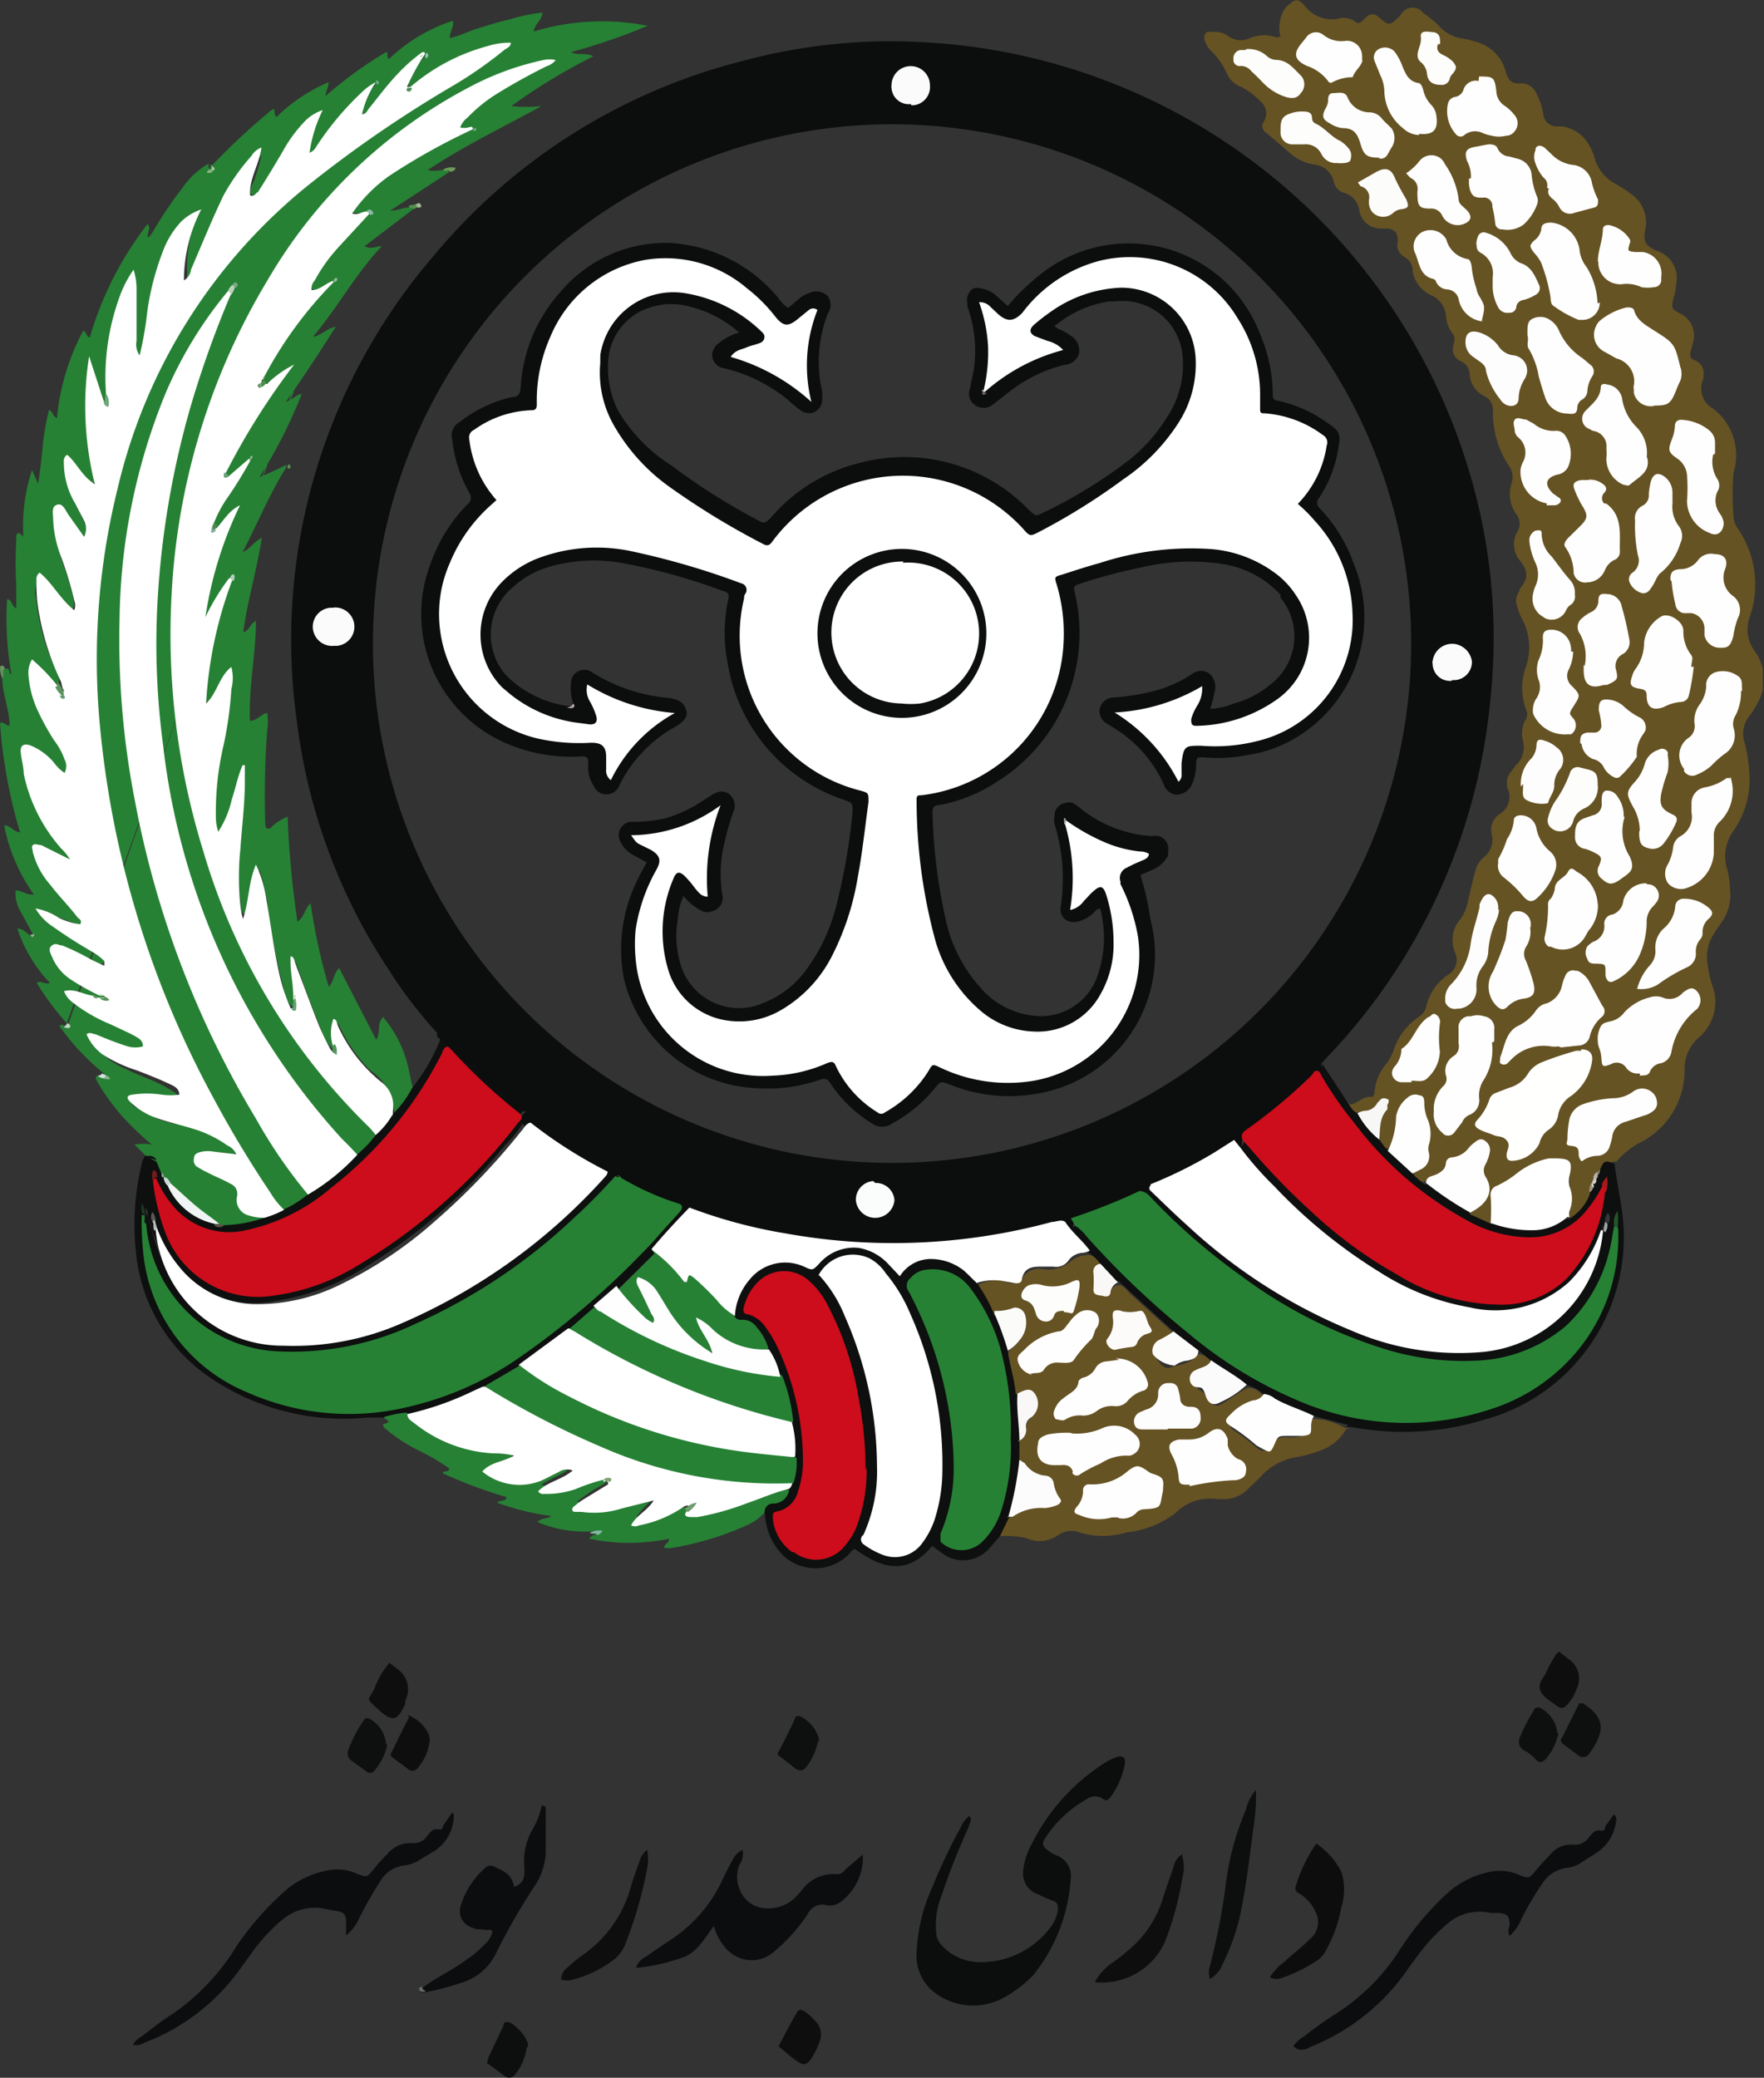 <svg xmlns="http://www.w3.org/2000/svg" xmlns:xlink="http://www.w3.org/1999/xlink" width="101.94" height="120.03" viewBox="0 0 101.94 120.03"><rect x="0" y="0" width="101.94" height="120.03" fill="#333333" stroke="none"/><defs><clipPath id="a" transform="translate(0 0.01)"><rect width="101.87" height="120" fill="none"/></clipPath></defs><g clip-path="url(#a)"><path d="M78,63.79c.42,0,.74-.48,1.24-.43.16,0,.2-.2.2-.33a2.84,2.84,0,0,1,.74-1.66,3.49,3.49,0,0,0,.39-.8A3.64,3.64,0,0,1,82,58.73a.93.93,0,0,0,.42-.6,3.05,3.05,0,0,1,1.28-1.84A1,1,0,0,0,84.08,55a1.84,1.84,0,0,1,.35-1.95A2.7,2.7,0,0,0,84.84,52c.15-.62.29-1.25.46-1.84a1.41,1.41,0,0,1,.48-.67,1.27,1.27,0,0,0,.44-1.25A1.09,1.09,0,0,1,86.69,47a1.16,1.16,0,0,0,.44-1.46,1,1,0,0,1,.22-1l.26-.35a1.41,1.41,0,0,0,.4-1.4,1.66,1.66,0,0,1,.19-1.29.57.57,0,0,0,0-.48,3.67,3.67,0,0,1,0-2.57,3.44,3.44,0,0,0-.28-2.77,3.91,3.91,0,0,1-.24-.65.93.93,0,0,1,.11-.87c0-.12.15-.29.24-.44a.92.92,0,0,0,0-1.07l-.13-.2a1.47,1.47,0,0,1-.24-1.7.87.87,0,0,0,0-1,2.05,2.05,0,0,1-.31-1.84,1.07,1.07,0,0,0-.15-1,5.51,5.51,0,0,1-.92-3.2.89.89,0,0,0-.48-.83,1.49,1.49,0,0,1-.87-1.31.85.85,0,0,0-.48-.7.74.74,0,0,1-.46-.91v-.09a.59.59,0,0,0,0-.55,1.87,1.87,0,0,1-.43-1.11,1.43,1.43,0,0,0-.79-1.14,1.85,1.85,0,0,1-1.14-1.45.92.92,0,0,0-.54-.83.76.76,0,0,1-.31-.85c0-.46-.12-.66-.56-.75h-.37a1.24,1.24,0,0,1-1.29-1,1.25,1.25,0,0,0-.91-1.07.83.83,0,0,1-.57-.63,1.29,1.29,0,0,0-1.18-1,2.76,2.76,0,0,1-1.37-.67L73.17,7.65A.43.43,0,0,1,73,7.07h0a.9.9,0,0,0-.19-1.25h0A4,4,0,0,0,71.71,5a1.4,1.4,0,0,1-.81-.77A4.25,4.25,0,0,0,70,2.94a1.3,1.3,0,0,1-.35-.54.45.45,0,0,1,.08-.55h0a.25.25,0,0,1,.24,0A1.34,1.34,0,0,1,71,2.09a1.2,1.2,0,0,0,1.21.11,2.19,2.19,0,0,1,1.36-.11.47.47,0,0,0,.43,0,1.77,1.77,0,0,1,0-1,1.41,1.41,0,0,1,.4-.76c.43-.37.58-.49,1,0a2,2,0,0,0,1.85.76,1.17,1.17,0,0,1,1.07.15.25.25,0,0,0,.36,0h0L79,.94a.47.47,0,0,1,.63,0h0c.65.56.65.56,1.24,0L81,.76A.79.79,0,0,1,82.11.59l.14.15a9.37,9.37,0,0,1,.85.68,2.26,2.26,0,0,0,1.3.78,3.62,3.62,0,0,1,.79.18A2.4,2.4,0,0,1,87,4.08c.14.5.33.8.92.72a.93.93,0,0,1,.85.56,3.88,3.88,0,0,1,.41,1.2.77.77,0,0,0,.75.73h.32a2.14,2.14,0,0,1,1.64,1.19,2.31,2.31,0,0,1,.22.51,2.46,2.46,0,0,0,1.31,1.65,8.52,8.52,0,0,1,.8.53,2,2,0,0,1,.85,2.13c-.11.66,0,.85.61,1.16a1.65,1.65,0,0,1,1.17,2v.15a3.4,3.4,0,0,1-.15.63c-.11.52-.11.59.33.83a1.42,1.42,0,0,1,.76,1.85,1.53,1.53,0,0,1-.11.42c0,.28,0,.37.26.46a.79.79,0,0,1,.5.89v.18A1.33,1.33,0,0,0,99,23.6a3.38,3.38,0,0,1,1.18,3.69,15.51,15.51,0,0,0,0,2.55,1.31,1.31,0,0,0,.3.76,5.72,5.72,0,0,1,.65,5,2.1,2.1,0,0,0,.27,2,2.76,2.76,0,0,1,.17,3,4.3,4.3,0,0,1-.52.81,1.64,1.64,0,0,0-.26,1.39,8.22,8.22,0,0,1,.3,1.84,5.14,5.14,0,0,1-.91,3.34,2.49,2.49,0,0,0-.36,2.24,6.26,6.26,0,0,1,.16,1.14,2.8,2.8,0,0,1-.55,2,7.14,7.14,0,0,0-.43.64,2.5,2.5,0,0,0-.29,1.85A5,5,0,0,0,99,57.05a2.71,2.71,0,0,1-.84,2.89,2.39,2.39,0,0,0-.81,1.85,4.68,4.68,0,0,1-2.44,4.14,4.55,4.55,0,0,0-1.49,1.16.77.77,0,0,0-.78.5l-.14.18a1,1,0,0,0-.24.3.91.91,0,0,0-.13.26v.15a1.06,1.06,0,0,1,0,.5,3.15,3.15,0,0,1-.82,1.16c-.16.15-.35.33-.61.15V67.77c0-.84-.13-.81-.75-.73a3.6,3.6,0,0,0-1.33.4l-.39.24c-.94.61-2.11,1.07-1.85,2.55a.61.61,0,0,1-.13.43,1.61,1.61,0,0,1-1.34-.58.49.49,0,0,1,.22-.29c.86-.76.88-.78.51-1.85a1.25,1.25,0,0,1,0-.81,2.27,2.27,0,0,0,.19-.61.44.44,0,0,0-.17-.44.34.34,0,0,0-.46,0c-.46.66-1.42.72-1.85,1.51-.16.33-.72.39-1,.68a.66.66,0,0,1-.67-.66.06.06,0,0,1,0,0c1.08-.72.88-1.85.77-2.82a6.47,6.47,0,0,0-.28-1c-.09-.48-.4-.59-.73-.26a1.5,1.5,0,0,0-.56,1.18,2.28,2.28,0,0,1-.55,1.64c-.41,0-.5-.35-.65-.61A3.72,3.72,0,0,1,80,63.6c-.5.28-.9.7-1.53.65a.51.51,0,0,1-.53-.47.49.49,0,0,1,0-.12" transform="translate(0 0.01)" fill="#665324"/><path d="M3.86,59.1a15.87,15.87,0,0,1-1.74-2.33c.26-.17.48.13.76,0A8.4,8.4,0,0,1,1,53.63c.37,0,.54.31.8.42s.11,0,.15,0l-.72-1.33A2.11,2.11,0,0,1,.9,51.43c.37,0,.63.28,1.06.24a10.27,10.27,0,0,1-1.72-4c.37,0,.54.37.92.41A29.38,29.38,0,0,1,0,41.75c.24-.09.31.17.55.15,0-.92-.42-1.84-.42-2.73,0-.2-.2-.44.17-.54s.11.28.36.3a17.9,17.9,0,0,1-.25-4.32c.29,0,.25.39.53.53V33.78a21.69,21.69,0,0,1,0-2.55V31c0-.26.19-.29.41,0a10.35,10.35,0,0,1,.5-3.86l.35.8q.18-1.11.27-2.22a16,16,0,0,1,.36-2.05c.24.09.2.35.46.48A13.34,13.34,0,0,1,4.8,19.11c.2,0,.15.32.39.37a19.55,19.55,0,0,1,3.34-6.55c.19.24,0,.48,0,.7s.24-.15.3-.24a22.81,22.81,0,0,1,1.7-2.53,4.62,4.62,0,0,1,1.53-1.42v.31h0A38.83,38.83,0,0,1,15.75,6.3c.24,0,0,.29.24.44a9.65,9.65,0,0,1,3-2c0,.28-.14.46-.18.8A23.33,23.33,0,0,1,22.31,3c.16,0,0,.24.16.41a9.6,9.6,0,0,1,3.7-2.22c.09.35-.19.59-.17,1,.57-.13,1.09-.4,1.65-.57s1.18-.37,1.84-.52A9.66,9.66,0,0,1,31.34.72c0,.42-.44.65-.5,1.09a13.63,13.63,0,0,1,6.59-.33A36,36,0,0,1,33,3c.39.22.8,0,1.29.24a33.65,33.65,0,0,0-4.74,2.88,8.34,8.34,0,0,0,1.73,0c-2.23,1.24-4.45,2.28-6.57,3.7a2.21,2.21,0,0,0,.81,0c.17,0,.35-.17.41.13l-3.38,2.21c.44,0,.74-.18,1.05-.18s.26-.11.26.11l-2.79,2.12c.37.21.67,0,1,0-1.52,1.59-2.52,3.51-4,5.25.53-.11.81-.5,1.33-.59-.93,1.47-1.85,2.88-2.88,4.34.4-.13.57-.41.92-.47A28.47,28.47,0,0,1,15,27.55a14.7,14.7,0,0,0,1.51-.7.17.17,0,0,1,0,.19c-.94,1.51-1.61,3.15-2.49,4.85.48-.22.66-.62,1.11-.83-.28,1.85-.85,3.7-1.07,5.45.36-.09.38-.48.73-.65,0,1.85-.42,3.83-.35,5.77.43,0,.63-.39,1-.45a3.09,3.09,0,0,1,0,1,50.42,50.42,0,0,0-.11,5.36c0,.11,0,.27.11.31s.18,0,.28-.11a2.93,2.93,0,0,1,.9-.57,56.13,56.13,0,0,0,.57,6.07c.41-.27.39-.73.76-1.07A34.13,34.13,0,0,0,19,57c.3-.32.26-.74.6-1.09l2.14,4.15c.29-.4,0-.92.4-1.31a6.77,6.77,0,0,1,1.43,2.81c.11.44.18.87.29,1.31a1.67,1.67,0,0,1-1.07,1.4h0a3.13,3.13,0,0,0-1.4-2.45,9,9,0,0,1-1.85-2.72c-.13.5.13.89,0,1.29s0,.26-.26.24a2.25,2.25,0,0,1-.74-1.21c-.55-1.33-1.05-2.68-1.46-3.92a9.84,9.84,0,0,1,.23,2.09c0,.24,0,.51-.3.63-.5-.28-.52-.8-.65-1.26a37.89,37.89,0,0,1-.94-5,11.11,11.11,0,0,0-.42-1.7,18.8,18.8,0,0,0-.37,1.85c-.11.53,0,.72-.39.7s-.3-.44-.35-.74a23.84,23.84,0,0,1,0-5.34A15.68,15.68,0,0,1,14,44.65c-.28.89-.5,1.85-.8,2.66a2.06,2.06,0,0,1-.2.54.31.31,0,0,1-.34.28h0c-.2,0-.24-.23-.24-.41a14.67,14.67,0,0,1,0-2.48c.15-1.18.39-2.34.63-3.5a18.92,18.92,0,0,0,.31-2.7c-.29,0-.33.17-.42.3s-.26.48-.41.72-.28.59-.57.49-.2-.46-.17-.72a22,22,0,0,1,1.44-6.13v-.2h0a11.41,11.41,0,0,0-1,1.85c0,.14-.15.37-.35.29s-.19-.28-.19-.44a11.09,11.09,0,0,1,.52-2.35,28,28,0,0,1,1.38-3.3c-.4.22-.53.75-1,.9a.27.27,0,0,1-.21-.16A1.85,1.85,0,0,1,12.93,29c.46-.78,1-1.54,1.47-2.29h0c-.4.29-.68.75-1.2.88a.26.26,0,0,1-.16-.18,4.56,4.56,0,0,1,.83-1.85,31.89,31.89,0,0,1,2.75-4.32,6.3,6.3,0,0,1-1.22.9h-.18a.22.22,0,0,1,0-.16,1,1,0,0,1,0-.35,18.91,18.91,0,0,1,3.89-5.28h.11m-.11,0a2.39,2.39,0,0,1-.46.29c-.2.13-.44.26-.64,0s0-.41,0-.59a11.23,11.23,0,0,1,1-1.48,19.87,19.87,0,0,1,2.13-2.27s.14-.15.27-.11a.42.42,0,0,0-.35.11h-.74c-.09,0,0-.31.13-.44A7.39,7.39,0,0,1,22.29,10a30.49,30.49,0,0,1,4.8-2.6h-.18c-.37,0-.48-.15-.3-.46a2.59,2.59,0,0,1,.76-.85,19.38,19.38,0,0,1,4.36-2.59,18.16,18.16,0,0,0-6.84,2.88,30.74,30.74,0,0,0-9.75,10.56,40.07,40.07,0,0,0-4.71,14.46,40.54,40.54,0,0,0-.25,8.09,40.07,40.07,0,0,0,3.69,14.94,37.47,37.47,0,0,0,5.85,8.87c.54.57,1.07,1.16,1.63,1.71a1.29,1.29,0,0,1,.39.56,1.74,1.74,0,0,1-1.3,1.24,31.52,31.52,0,0,1-4-4.75A41.89,41.89,0,0,1,9.23,43.27a45.27,45.27,0,0,1-.42-7A50.14,50.14,0,0,1,12.93,17.6l.22-.44.29-.54h0a3,3,0,0,1-.25.37,27.59,27.59,0,0,0-4.58,8.86A34.29,34.29,0,0,0,7.2,32.93C7.2,34,7,35.16,7,36.29A52.18,52.18,0,0,0,9.1,51.34a54.92,54.92,0,0,0,8.13,16.73c.2.3.52.52.61.89a1.84,1.84,0,0,1-1.5,1,1.61,1.61,0,0,1-.66-.66A60,60,0,0,1,6.45,47.68a47.33,47.33,0,0,1-.91-12.11A37.35,37.35,0,0,1,9.23,21.09a33,33,0,0,1,10.36-12C21.88,7.42,24.3,6,26.74,4.51a15.13,15.13,0,0,0,2.44-1.76,9,9,0,0,0-3.14,1c-.76.38-1.39,1-2.16,1.36h-.19c-.22-.35,0-.59.19-.87a3.41,3.41,0,0,1,.57-.88s.11,0,0-.13v.09l-.15.15a13.6,13.6,0,0,0-2.55,2.75c-.18.22-.38.67-.7.46s0-.57,0-.85A3.27,3.27,0,0,1,21.59,5s.13,0,0-.13,0,0,0,.11a17.17,17.17,0,0,0-3,3.38l-.13.26c-.11.13-.22.29-.43.22s-.2-.3-.16-.5a8.93,8.93,0,0,1,.48-1.6,4.06,4.06,0,0,0-1.28,1.23c-.63.93-1.11,1.85-1.73,2.83-.17.26-.32.7-.67.53s-.15-.57,0-.88a12.9,12.9,0,0,0,.44-1.5,12.85,12.85,0,0,0-2.3,3.69c-.47,1-.89,2-1.31,3l-.12.24a.36.36,0,0,1-.36.38H11c-.26,0-.2-.31-.18-.5a7.61,7.61,0,0,1,.59-3.36,4.06,4.06,0,0,0-1.85,2.24,22.09,22.09,0,0,0-1.11,5c0,.33,0,.92-.37.88s-.33-.59-.33-.94a22.55,22.55,0,0,1,0-2.6A1.7,1.7,0,0,0,7.55,16a12.16,12.16,0,0,0-1.29,5.8v1c0,.17,0,.35-.28.37s-.31-.64-.44-1.05S5.3,21.44,5.17,21a13,13,0,0,0,0,4.13c.09.71.24,1.39.33,2.09,0,.22.17.55-.14.67s-.47-.17-.63-.36-.48-.62-.81-1a3.5,3.5,0,0,0,.29,2.25c.15.41.37.76.55,1.14a1.67,1.67,0,0,1,.19.61c0,.19,0,.41-.19.5s-.35-.09-.46-.24-.4-.61-.64-.88-.19-.39-.43-.28-.16.33-.15.52c.06.44.14.88.24,1.31.24,1,.63,1.84.84,2.8a3,3,0,0,1,.11.5c0,.19,0,.41-.17.52a.44.44,0,0,1-.55-.19c-.15-.18-.65-.83-1-1.23a.92.92,0,0,0-.35-.3,1.28,1.28,0,0,0-.11,1,12,12,0,0,0,1.2,4.23,1.15,1.15,0,0,1,.13.48.37.37,0,0,1-.19.32c-.4,0-.5-.34-.74-.54a5.76,5.76,0,0,0-.62-.59,1.05,1.05,0,0,0-.1.85,8.58,8.58,0,0,0,1.59,3.58,3.8,3.8,0,0,1,.58,1.28.76.76,0,0,1-.12.51c-.11.11-.37,0-.49-.2a4.19,4.19,0,0,0-1.17-1c-.2-.11-.42-.3-.66-.15s0,.39,0,.59a9.24,9.24,0,0,0,2.21,5c.19.22.59.5.34.79s-.56-.13-.84-.24-.72-.53-1-.29,0,.72.24,1A7.35,7.35,0,0,0,4,52a6.36,6.36,0,0,1,.8.92c0,.13.18.26,0,.41a.42.42,0,0,1-.43,0,7.75,7.75,0,0,1-1.53-.61l-.37-.13a4.73,4.73,0,0,0,1.24,1c.62.41,1.27.78,1.84,1.17a1.92,1.92,0,0,1,.46.33.37.37,0,0,1,0,.48c-.11.18-.29.13-.46,0a7.29,7.29,0,0,1-.74-.37,5.77,5.77,0,0,0-1.07-.41c-.16,0-.38-.16-.51,0s0,.37.09.54a4.14,4.14,0,0,0,1.48,1.37,9.46,9.46,0,0,1,1,.57l.23.16v.15c0,.15-.13.19-.26.21h-.5A4.87,4.87,0,0,0,4,57.56a2.24,2.24,0,0,0,.83.7,17,17,0,0,0,2.66,1.35,2.08,2.08,0,0,1,.72.52c.18.29.13.48-.22.55A1.77,1.77,0,0,1,7,60.55a17.59,17.59,0,0,0-1.85-.64,4.37,4.37,0,0,0,2.14,1.84c.72.37,1.5.61,2.22,1l.33.19c.24.15.55.29.42.63s-.42.24-.66.2l-1.51-.15c-.15,0-.34,0-.41.13S7.85,64,8,64a5.3,5.3,0,0,0,2.09.91,12.07,12.07,0,0,1,2.88.85c.29.18.83.33.72.72s-.63,0-1,.13-.59,0-.89,0-.35,0-.39.28a.41.41,0,0,0,.21.36,4.28,4.28,0,0,0,.9.47c.7.33,1.42.61,1.35,1.62,0,.41.41.59.77.72s.54,0,.69.3a4,4,0,0,1-2.4.57,1.16,1.16,0,0,1-.37-.13,14,14,0,0,1-2.77-2.33l-.37-.37L9.23,68v-.12C9,67.5,9,67,8.48,66.81l-.71-.7a3,3,0,0,1,1,0,17.29,17.29,0,0,1-1.33-1.23,12.29,12.29,0,0,1-1.85-2.46c-.13-.24,0-.3.18-.3H6V62a13.64,13.64,0,0,1-2.57-2.74c.13-.14.26,0,.37,0s.22,0,.17-.18" transform="translate(0 0.01)" fill="#268134"/><path d="M77.91,82.31a2.77,2.77,0,0,1-1.7,1.51,7.6,7.6,0,0,1-1.42.37,3.59,3.59,0,0,0-1.84,1c-.24.27-.52.51-.78.77a2,2,0,0,1-1.66.63h-.19a2.78,2.78,0,0,0-2.38.8,5.6,5.6,0,0,1-2.81,1.12,4.67,4.67,0,0,1-2.77,0,1.31,1.31,0,0,0-1.22.17,1.84,1.84,0,0,1-1.84.16,5.54,5.54,0,0,0-1.52-.11,1.26,1.26,0,0,1,.47-1.1,5.21,5.21,0,0,1,1.84-.58c.33,0,.78,0,.89-.38a1.49,1.49,0,0,0-.74-1.17,2.55,2.55,0,0,1-1.46-1.14,1.5,1.5,0,0,1,0-.89c.48-.57.44-1.4,1-1.85.18-.18.11-.53,0-.77a.58.58,0,0,0-.69-.15.59.59,0,0,1-.37,0,8.19,8.19,0,0,1-.53-2.35c0-.35.39-.53.61-.77a1.33,1.33,0,0,0,.37-1.11.46.46,0,0,0-.38-.53.42.42,0,0,0-.27,0c-.39.13-.72,0-1.07.11a4,4,0,0,1-.92-1.84,2.13,2.13,0,0,1,1.71-.13.68.68,0,0,0,.84-.26,1.13,1.13,0,0,1,1.14-.52,2,2,0,0,0,1.7-.48,1.61,1.61,0,0,1,1-.33.87.87,0,0,1,.74.7,1.42,1.42,0,0,0-.26,1.26.4.4,0,0,0,.34.4.33.33,0,0,0,.4-.2h0a.63.63,0,0,1,.5-.42c.3,0,.46.29.65.48l2.4,2.17a.38.38,0,0,1,.18.32c-.14.29-.42.39-.68.53s-.55.35-.37.69.48.7.81.57,1.24-.18,1.59-.78a1,1,0,0,1,.85.63c0,.41-.4.5-.7.65s-.57.52,0,.83a1.32,1.32,0,0,1,.44.44c.34.5.5.56,1,.22s.83-.57,1.29-.81a1,1,0,0,1,.94.57c0,.41-.37.48-.66.56a2.57,2.57,0,0,0-1.11.66c-.26.26-.22.46,0,.65a10.75,10.75,0,0,1,1.33,1c.31.26.61.29.81-.13a1,1,0,0,1,1-.45c.59,0,1.11,0,1.16-.77a.41.41,0,0,1,.3-.3,3.72,3.72,0,0,1,2,.61" transform="translate(0 0.01)" fill="#665324"/><path d="M8.46,66.8a.45.45,0,0,1,.59.22h0m0,.09.28.68a.36.36,0,0,0,.13.19h0c.12.16.22.35.35.5a4.75,4.75,0,0,0,2.6,2.12,1.33,1.33,0,0,0,.52.17,7.74,7.74,0,0,0,2.34-.43,1.23,1.23,0,0,1,1.13-.48A6.33,6.33,0,0,0,17.78,69a28.75,28.75,0,0,1,2.85-2.31,6.54,6.54,0,0,0,1.09-1.14,2.51,2.51,0,0,1,1-1.22,5.8,5.8,0,0,0,1.07-1.44,11.7,11.7,0,0,0,1.59-2.68c.12-.24,0-.35-.1-.52.59,0,.93.65,1.43.89v.22s.18.33.35.26a.33.33,0,0,1,.43.17s0,0,0,.07a1.05,1.05,0,0,0,.74.94l.13.13c.14.52.51.5.88.37s-.53.33,0,.32c.13,0,.22,0,.22.14a.53.53,0,0,0,.32.56,1.13,1.13,0,0,0,.68,0h0a.4.4,0,0,1-.2.42c-.32.22-.19.35,0,.46s0,0,.09,0a6.28,6.28,0,0,1-1.16,1.5,31.58,31.58,0,0,1-8,7,13.48,13.48,0,0,1-5.26,2,6.27,6.27,0,0,1-7-3.7,4.57,4.57,0,0,1-.24-.74,2.15,2.15,0,0,1-.15-.51.56.56,0,0,0-.13-.43.69.69,0,0,0,.15.52,1.67,1.67,0,0,0,.15.54,11,11,0,0,0,1.47,3.43,6.86,6.86,0,0,0,4.58,2.94,12.43,12.43,0,0,0,6.54-.41,27.87,27.87,0,0,0,9.49-5.24,44.57,44.57,0,0,0,3.7-3.44,5.49,5.49,0,0,1,.61-.57c.14,0,.22.29.42.28a4.67,4.67,0,0,1-1.42,1.84c-1,.93-2,1.85-3.1,2.74A28,28,0,0,1,20.44,78a12.15,12.15,0,0,1-5.81.12,7.51,7.51,0,0,1-5.54-4.54,6.42,6.42,0,0,1-.74-2.88,6.61,6.61,0,0,0,0-.89v.36a15.07,15.07,0,0,0,.31,3.28,9.56,9.56,0,0,0,5.54,6.82,13.25,13.25,0,0,0,5.87,1.31A16.6,16.6,0,0,0,29,78.93a44.6,44.6,0,0,0,8.41-7.09,9.6,9.6,0,0,0,1.84-2.18h.26c.2,0,.24,0,.17.26h.27a.47.47,0,0,1-.22.42c-.66.65-1.2,1.42-1.84,2s-1.37,1.35-2.05,2a8.92,8.92,0,0,1-1.3,1.16A17.37,17.37,0,0,1,32.87,77a23.33,23.33,0,0,1-2.71,2c-.72.46-1.46.9-2.22,1.31a15.88,15.88,0,0,1-4.34,1.57,3.12,3.12,0,0,1-1.29,0H21.24a13.72,13.72,0,0,1-9-2.24,9.86,9.86,0,0,1-4.36-7.09,15,15,0,0,1,.32-5.37.92.92,0,0,1,.22-.44" transform="translate(0 0.01)" fill="#0e0f0f"/><path d="M77.91,82.31l-2-.52A6.83,6.83,0,0,1,73,80.52,2,2,0,0,0,72,80a5.22,5.22,0,0,1-2-1.4L69.27,78a2.19,2.19,0,0,1-1.44-1.09L64.64,74A1.48,1.48,0,0,1,63.58,73a2.52,2.52,0,0,0-.61-.61,3.13,3.13,0,0,1-1.42-1.66c.2-.11.32.28.54.11.51,0,.7.48,1,.8a38.65,38.65,0,0,0,11.08,8.82,14.89,14.89,0,0,0,12.93.34,9.75,9.75,0,0,0,6-8.15c0-.55.13-1.1.15-1.64a1.94,1.94,0,0,1,0-.68v.55a8.31,8.31,0,0,1-7,7.79,14.93,14.93,0,0,1-7.65-.94,31.9,31.9,0,0,1-9.75-5.93c-1.09-.94-2-2.06-3.15-3a1.65,1.65,0,0,1,.86-.41A5.13,5.13,0,0,0,68,70a38.37,38.37,0,0,0,6,4.58,23.26,23.26,0,0,0,8.13,3.25,10,10,0,0,0,6.29-.67,7.35,7.35,0,0,0,3.7-4.58c.15-.44.26-.9.4-1.34a1.89,1.89,0,0,0,.13-.52v-.11a1.89,1.89,0,0,1-.13.52A6.21,6.21,0,0,1,88,75.72a8.2,8.2,0,0,1-4.47-.32A21.65,21.65,0,0,1,76.1,71,38.81,38.81,0,0,1,72,66.89c-.16-.19-.39-.35-.31-.67a.28.28,0,0,0,.18-.29.49.49,0,0,1,.5.26,21.12,21.12,0,0,0,1.5,1.64,25.82,25.82,0,0,0,9.23,6.61,8.53,8.53,0,0,0,5,.52,5.32,5.32,0,0,0,3.51-2.73,11.73,11.73,0,0,0,1.16-3.29,5.94,5.94,0,0,0,.17-.7v.33a4.72,4.72,0,0,1-3.92,3,7.47,7.47,0,0,1-4.08-1,22.54,22.54,0,0,1-8.4-7.85,4.44,4.44,0,0,0-.63-.8c0-.16,0-.29.28-.27s.2,0,.22-.21L78,63.86a1.33,1.33,0,0,0,.5.5,5.86,5.86,0,0,1,1.25,1.51,5.34,5.34,0,0,0,.5.65,2.75,2.75,0,0,1,1.44,1.35l.63.55a.47.47,0,0,1,.46.15,17.2,17.2,0,0,0,1.85,1.2c.15,0,.3.18.33.37l1.26.57a.59.59,0,0,1,.55,0,4.64,4.64,0,0,0,3.7-.29.28.28,0,0,1,.18,0A2.9,2.9,0,0,0,91.87,69a.51.51,0,0,1,.13-.37v-.14a1.43,1.43,0,0,0,.13-.28l.17-.26.15-.24v-.11c.24-.57.26-.59.85-.39.11.89.31,1.85.42,2.64a10.92,10.92,0,0,1-8,12.17,15.9,15.9,0,0,1-7.6.41H77.8" transform="translate(0 0.01)" fill="#0e0f0f"/><path d="M56.47,74.13a8.63,8.63,0,0,1,1,1.84,2.94,2.94,0,0,1,.79,2.2c.11.76.37,1.52.43,2.29l.11.13a4.45,4.45,0,0,1,.11,2.77v1.07a5.11,5.11,0,0,1-.65,3.33l-.49,1c-.21.23-.41.48-.63.71a2,2,0,0,1-2.61.31l-.66-.48c-1.4,1.68-2.85,1.37-4.47.17a.55.55,0,0,0-.28.24,2.72,2.72,0,0,1-3.83.17h0a4.4,4.4,0,0,1-.4-.46,3.71,3.71,0,0,1-.69-2c-.18-.4.11-.53.41-.63a1.16,1.16,0,0,0,.87-.66,3.25,3.25,0,0,0,.18-.43,14.41,14.41,0,0,0,.19-1.47A18.6,18.6,0,0,0,45,79.63a9.75,9.75,0,0,0-.64-1.57c-.35-.72-.67-1.46-1.61-1.61a.44.44,0,0,1-.33-.35A2.89,2.89,0,0,1,45,72.89h0a2.79,2.79,0,0,1,1.4.18.72.72,0,0,0,.9-.2,2.84,2.84,0,0,1,4,0,1.58,1.58,0,0,1,.28.3c.28.29.41.35.76,0a2.93,2.93,0,0,1,4,.7l.16.26" transform="translate(0 0.01)" fill="#0e0f0f"/><path d="M56,104.88c.23.25,0,.44,0,.6-.59,1.3-1.12,2.61-1.58,4a4.55,4.55,0,0,0-.3,2.31,1.21,1.21,0,0,0,.22.49,3,3,0,0,0,2.37,1.06,5,5,0,0,0,3.87-1.85,2.51,2.51,0,0,0,.56-1.13c0-.27,0-.48-.3-.57a5.82,5.82,0,0,1-.81-.35,1.27,1.27,0,0,1-.9-1.37,3.75,3.75,0,0,1,.46-1.49,11.76,11.76,0,0,1,4.19-4.71,3.41,3.41,0,0,1,.74-.37c.35-.11.55,0,.48.42a4.64,4.64,0,0,1-.8,1.85c-.11.13-.22.3-.42.17a.81.81,0,0,0-1,0,6.84,6.84,0,0,0-2.42,2.3.38.38,0,0,0,0,.47,2.27,2.27,0,0,0,.68.46,1.27,1.27,0,0,1,.83,1.42,9.85,9.85,0,0,1-2.19,5.54A7.53,7.53,0,0,1,58,115.4a3.69,3.69,0,0,1-4.21-.48,2.76,2.76,0,0,1-.83-1.85,10.08,10.08,0,0,1,.94-4.11c.48-1.17,1-2.29,1.62-3.4a1.48,1.48,0,0,1,.48-.65" transform="translate(0 0.01)" fill="#0c0d0d"/><path d="M45.6,86.09a.93.93,0,0,1-.89.76.48.48,0,0,0-.52.4v.1a2.84,2.84,0,0,1-1,.74,17.45,17.45,0,0,1-4.29,1.31,1.14,1.14,0,0,1-.52,0c0-.24.3-.24.28-.52a11.19,11.19,0,0,1-4.61,0c.12-.2.33-.22.48-.29s0-.22-.41-.13a6.94,6.94,0,0,1-3.05-.54c.21-.26.5-.15.8-.35a14.56,14.56,0,0,1-3.14-.77c.16-.19.44,0,.55-.32a26.83,26.83,0,0,1-3.69-1.38c0-.19.33,0,.38-.28a14,14,0,0,0-1.84-1.07,9.4,9.4,0,0,1-1.85-1.22s-.26-.22-.09-.28c.57-.14,0-.27,0-.4a7,7,0,0,1,1.29-.26,7.87,7.87,0,0,0,4.43,2.07h1.15c.37,0,.53,0,.55.31s-.27.3-.46.37a3,3,0,0,0-.94.5,3.19,3.19,0,0,0,2.1.5,5.91,5.91,0,0,0,1.37-.5,1.64,1.64,0,0,1,.52-.24c.24,0,.57-.17.7,0s-.2.4-.42.52-.76.36-1.22.64a2.7,2.7,0,0,0,1.2,0,24.16,24.16,0,0,1,2.4-.63.28.28,0,0,1,.29.21c0,.31-.33.4-.55.55a7,7,0,0,0-1.24.85,3,3,0,0,0,2,0,6.79,6.79,0,0,0,1.48-.35c.48-.11.63-.28.78,0s-.24.48-.41.7a4.51,4.51,0,0,0-.44.54,5,5,0,0,0,2-.28,1.79,1.79,0,0,1,.83-.28.26.26,0,0,1,.19.19c0,.4.24.29.46.27A19.76,19.76,0,0,0,44,86.45c.54-.17,1-.56,1.63-.37" transform="translate(0 0.01)" fill="#278135"/><path d="M74.74,118.19a2,2,0,0,1,.61-.55,20.92,20.92,0,0,1,1.84-1.31,12.09,12.09,0,0,0,3.7-3.7,16.86,16.86,0,0,1,2.75-3.27,5.21,5.21,0,0,1,2.66-1.27,2.75,2.75,0,0,1,1.55.24c.5.18.5.18.87-.24a12.66,12.66,0,0,1,.85-.94,1.54,1.54,0,0,1,1.4-.59,1,1,0,0,0,.87-.45c.16-.18.29-.42.63-.37s.24-.13.31-.26l.48-.68a.36.36,0,0,1,.13.41,2.54,2.54,0,0,1-1.16,1.84l-1,.63a1.64,1.64,0,0,1-.68.21,2,2,0,0,0-1.44.94,16.49,16.49,0,0,0-1.18,2,2.69,2.69,0,0,1-.69,1,.66.66,0,0,1,0-.58c0-.59-.11-.7-.66-.75h-.45a2.83,2.83,0,0,0-2.45.59A10.9,10.9,0,0,0,81.9,113c-.27.35-.53.72-.79,1.09a12.33,12.33,0,0,1-5.39,4.15.89.89,0,0,1-.74.13" transform="translate(0 0.01)" fill="#0c0d0e"/><path d="M26.22,104.76a2.44,2.44,0,0,1-1.1,2.15c-.34.22-.69.4-1,.61a2.5,2.5,0,0,1-.76.24,1.83,1.83,0,0,0-1.38.9,22.66,22.66,0,0,0-1.22,2.14,2.6,2.6,0,0,1-.76,1v-.78c0-.42-.13-.57-.53-.63l-1-.18a2.93,2.93,0,0,0-2.13.66,10.38,10.38,0,0,0-1.84,2l-.72,1A12.06,12.06,0,0,1,8.33,118a.79.79,0,0,1-.65.11,1.25,1.25,0,0,1,.48-.46c.61-.46,1.2-.94,1.85-1.34a13,13,0,0,0,3.69-3.94,16.81,16.81,0,0,1,2.92-3.27A5.18,5.18,0,0,1,19.21,108a2.77,2.77,0,0,1,1.47.26c.52.18.52.18.87-.24a10.92,10.92,0,0,1,.85-.94,1.67,1.67,0,0,1,1.42-.61.92.92,0,0,0,.87-.43c.17-.18.28-.42.61-.37s.26-.13.33-.24l.46-.68h.13" transform="translate(0 0.01)" fill="#0c0d0e"/><path d="M49.86,107.11a3.21,3.21,0,0,1-1.25,2.73,1,1,0,0,1-.93.19.94.94,0,0,0-1,.53,9.7,9.7,0,0,1-1.85,2.09,2,2,0,0,1-1.18.57,2,2,0,0,1-1.74-.72,3.27,3.27,0,0,1-.66-1.25c-.58.79-1,1.58-1.85,1.84a10.84,10.84,0,0,1-2.64.58,1,1,0,0,1,.55-.63c.54-.39,1.09-.74,1.63-1.11a8.35,8.35,0,0,0,2.86-3.45c.17-.35.33-.69.52-1a1.21,1.21,0,0,1,.59-.63,1.11,1.11,0,0,1-.17.85,1.84,1.84,0,0,0,0,1.42,1.67,1.67,0,0,0,1.48,1.11,2.2,2.2,0,0,0,1.85-.75l.26-.28a2.24,2.24,0,0,1,2-.94.58.58,0,0,0,.53-.28l1-.85" transform="translate(0 0.01)" fill="#0c0d0e"/><path d="M24.41,114.83c.8-.61,1.7-1,2.52-1.61a7.16,7.16,0,0,0,1.12-.94,1.34,1.34,0,0,0,.41-.72c-.13-.2-.35,0-.52-.11a1.44,1.44,0,0,1-.68-.11,1,1,0,0,1-.65-1.22h0a4.87,4.87,0,0,1,1.48-2.27.45.45,0,0,1,.52,0c.51.22,1,.46,1.09,1.13a.74.74,0,0,0,.59-.63,1.88,1.88,0,0,0,0-.58,3.74,3.74,0,0,1,.51-2.14,4.2,4.2,0,0,0,.5-1.33c.28,0,.24.17.24.28v2.36a3.74,3.74,0,0,1-.64,2,36.22,36.22,0,0,0-2.29,4,3.27,3.27,0,0,1-2,1.61,13.68,13.68,0,0,1-2.16.55c-.13,0-.19,0-.15-.16" transform="translate(0 0.01)" fill="#0c0d0e"/><path d="M73.44,114.13a3.46,3.46,0,0,1,.8-.82c.46-.44,1-.83,1.42-1.27a1.26,1.26,0,0,0,.33-1.66,2.27,2.27,0,0,0-.9-1,.32.32,0,0,1-.21-.42v0h0a8.68,8.68,0,0,1,1.19-2.47,4.49,4.49,0,0,1,1.44,1.62,3.33,3.33,0,0,1,0,2.07,7.91,7.91,0,0,1-.91,2.53,1.53,1.53,0,0,1-.46.52,8.94,8.94,0,0,1-2,1,.87.87,0,0,1-.74,0" transform="translate(0 0.01)" fill="#0d0d0e"/><path d="M72.58,103.42a11.47,11.47,0,0,1-.15,2.19c-.22,1.67-.41,3.35-.76,5a12.22,12.22,0,0,1-1,2.81,1.79,1.79,0,0,1-.75.9,1.2,1.2,0,0,1,0-.75,38.3,38.3,0,0,0,.92-4.75A15.81,15.81,0,0,1,72,104.54a2.53,2.53,0,0,1,.56-1.12" transform="translate(0 0.01)" fill="#0d0e0e"/><path d="M68.33,107.26a2.22,2.22,0,0,1,0,1.2,18.14,18.14,0,0,1-1,3.69,4,4,0,0,1-4.06,2.35,3.25,3.25,0,0,1,1.11-1.19,11.39,11.39,0,0,0,1.31-1.1,6.25,6.25,0,0,0,1.51-2.55c.19-.61.41-1.2.63-1.85a1,1,0,0,1,.5-.7" transform="translate(0 0.01)" fill="#0e0e0f"/><path d="M32.43,114.29a.87.87,0,0,1,.39-.66,8.64,8.64,0,0,1,.88-.72,7.05,7.05,0,0,0,2.74-3.86c.14-.52.33-1,.51-1.52a1.26,1.26,0,0,1,.45-.68,2.75,2.75,0,0,1,0,1.07,23.73,23.73,0,0,1-1.24,4.32,2.16,2.16,0,0,1-.74,1,6.65,6.65,0,0,1-2.27,1.1,1.17,1.17,0,0,1-.74,0" transform="translate(0 0.01)" fill="#0e0e0f"/><path d="M90.06,100.11a3.29,3.29,0,0,1-.73,1.5c-.17.18-.39.27-.6,0a2.4,2.4,0,0,0-.64-.5.55.55,0,0,1-.26-.74h0a9.33,9.33,0,0,1,.81-1.57c0-.11.15-.2.32-.17A1.85,1.85,0,0,1,90,100.11" transform="translate(0 0.01)" fill="#0e0f0f"/><path d="M91.23,98.39h.24c1.35.85,1.27,1.65.37,2.92a.44.44,0,0,1-.57.13h0l-1-.74a.24.24,0,0,1,0-.33l1-2" transform="translate(0 0.01)" fill="#0e0f0f"/><path d="M22.38,100.78a3.32,3.32,0,0,1-.7,1.45c-.22.26-.37.23-.63,0l-.74-.53a.5.5,0,0,1-.18-.61A7.12,7.12,0,0,1,21,99.41a.25.25,0,0,1,.31-.15,1.83,1.83,0,0,1,1,1.5" transform="translate(0 0.01)" fill="#0e0f0f"/><path d="M47.28,100.55a3.6,3.6,0,0,1-.72,1.56.42.42,0,0,1-.54.09h0l-1-.78c-.11,0-.09-.16,0-.28.32-.6.61-1.21.91-1.84,0-.13.13-.2.28-.17a2,2,0,0,1,1.14,1.42" transform="translate(0 0.01)" fill="#0e0f0f"/><path d="M90.14,95.44l.52.4a1.35,1.35,0,0,1,.46,1.7,2.6,2.6,0,0,1-.5.87c-.26.3-.41.32-.7.09s-.83-.51-.93-.92.23-.65.37-1a7.5,7.5,0,0,1,.48-.88.59.59,0,0,1,.3-.3" transform="translate(0 0.01)" fill="#0e0e0f"/><path d="M45,118.19c.34-.65.67-1.29,1-1.85.14-.33.31-.27.53-.13a4.05,4.05,0,0,1,.61.56,1.09,1.09,0,0,1,.22,1.18,4.83,4.83,0,0,1-.5,1c-.27.35-.44.37-.81.11s-.64-.52-1-.8" transform="translate(0 0.01)" fill="#0e0e0f"/><path d="M22.44,96l.5.39a1.42,1.42,0,0,1,.48,1.84v.19c-.45,1-.74,1.07-1.55.33s-.56-.5-.23-1.22a5.07,5.07,0,0,1,.87-1.49" transform="translate(0 0.01)" fill="#0e0e0f"/><path d="M23.55,99.06a2.15,2.15,0,0,1,1.16,1,.76.76,0,0,1,.11.57,2.93,2.93,0,0,1-.63,1.44.4.4,0,0,1-.55.16h0l-1-.74a.21.21,0,0,1,0-.29h0c.33-.68.66-1.36,1-2" transform="translate(0 0.01)" fill="#0e0e0f"/><path d="M30.43,118.28a3,3,0,0,1-.66,1.55.41.41,0,0,1-.56.12h0l-1-.73c-.13,0,0-.23,0-.34L29.1,117c0-.11,0-.22.28-.19s1.2.89,1.13,1.42" transform="translate(0 0.01)" fill="#0d0e0e"/><path d="M26,9.92c-.11-.17-.27,0-.4-.13a1,1,0,0,1,.72-.11c0,.18-.19.22-.32.24" transform="translate(0 0.01)" fill="#6c9a58"/><path d="M34.09,88.53a1.19,1.19,0,0,1,.72-.11.37.37,0,0,1-.29.24c-.12-.15-.3,0-.43-.13" transform="translate(0 0.01)" fill="#83b6a1"/><path d="M.28,38.63c-.21.13,0,.37-.15.54A1.51,1.51,0,0,1,0,38.61c0-.09,0-.18.13-.16a.12.12,0,0,1,.13.12v0h0" transform="translate(0 0.01)" fill="#65925e"/><path d="M5.89,62l.26.13c0,.13,0,.19-.15.15a.47.47,0,0,1-.35-.15s.2,0,.24-.13" transform="translate(0 0.01)" fill="#d1e0dc"/><path d="M23.9,12.08c0-.11-.17,0-.26-.13s.24-.11.39-.15.16,0,.13.15l-.26.13" transform="translate(0 0.01)" fill="#538e4c"/><path d="M24.16,12,24,11.8c.09,0,.22-.17.31,0s0,.17-.16.19" transform="translate(0 0.01)" fill="#a4b891"/><path d="M3.86,59.1c.11,0,.26.14.18.24s-.25,0-.35,0l.17-.19" transform="translate(0 0.01)" fill="#c2d4c9"/><path d="M24.41,114.83s0,.11.15.15-.22.16-.31,0,0-.19.16-.21" transform="translate(0 0.01)" fill="#6a6a6b"/><path d="M12.39,9.66v.15a.15.15,0,0,1-.16,0h0V9.55h0l.12.13" transform="translate(0 0.01)" fill="#b5c9aa"/><path d="M12.28,9.53h-.11V9.42h0v.16" transform="translate(0 0.01)" fill="#9eb698"/><path d="M1.94,53.94s.09,0,0,.13-.13,0-.19-.09h.1" transform="translate(0 0.01)" fill="#9ab78d"/><path d="M16.62,27.05v-.18s.09-.09.13,0a.13.13,0,0,1,0,.18h-.13" transform="translate(0 0.01)" fill="#609452"/><path d="M85.61,30A34.81,34.81,0,0,0,53.55,2.44,32.71,32.71,0,0,0,43,3.49,34.06,34.06,0,0,0,25.06,14.77a34,34,0,0,0-7.89,27,33.38,33.38,0,0,0,5.34,14.31,25.78,25.78,0,0,0,2.75,3.58v.21a6.69,6.69,0,0,0,.89.7c.42.26.57.9,1.16.9.19,0,.19.21.19.32.16.61.81.77,1.11,1.27.09.15.46,0,.46,0,.24.57.51,1.13,1.35,1.13-.47.35-.41.65,0,.92A33.44,33.44,0,0,0,34.74,68l.46.24h.16a.71.71,0,0,1,.28.16A14.66,14.66,0,0,0,39,69.86a.55.55,0,0,1,.5.17h.13l.28.11A32,32,0,0,0,49.42,72a34.49,34.49,0,0,0,10.75-1,2.21,2.21,0,0,1,1.14-.13c.24,0,.46.32.7,0,0-.35.15-.46.45-.57a19.51,19.51,0,0,0,3.28-1.35,3.84,3.84,0,0,1,.85-.39,18,18,0,0,0,3.7-2,1.2,1.2,0,0,1,1.27-.22.29.29,0,0,0,.2-.28.89.89,0,0,1,.47-.81A23.74,23.74,0,0,0,75.92,62c0-.24.61-.12.42-.55l.3-.33a34.49,34.49,0,0,0,9.49-20.76A33.33,33.33,0,0,0,85.61,30ZM81.55,37A30,30,0,1,1,51.49,7.17,30,30,0,0,1,81.55,37Z" transform="translate(0 0.01)" fill="#0c0d0d"/><path d="M65.8,68.79a.86.86,0,0,1,.65.31,36.14,36.14,0,0,0,5.28,4.6A27.49,27.49,0,0,0,80.28,78a15.35,15.35,0,0,0,5.09.59,8.47,8.47,0,0,0,5.12-2A8.76,8.76,0,0,0,93,72.26c.13-.48.18-1,.29-1.44.15-.09.17,0,.22.13a10.33,10.33,0,0,1-2.29,7,10.72,10.72,0,0,1-5.11,3.46A15.62,15.62,0,0,1,75.25,81,24.87,24.87,0,0,1,68.66,77a50.06,50.06,0,0,1-5.83-5.54,2.88,2.88,0,0,0-.69-.66l-.26-.43a35,35,0,0,0,4-1.59" transform="translate(0 0.01)" fill="#268134"/><path d="M8.44,70.56a8,8,0,0,0,7.7,7.5A16.6,16.6,0,0,0,24,76.47a32.69,32.69,0,0,0,9.23-6.18,31.42,31.42,0,0,0,2.36-2.4h0a.26.26,0,0,1,.3.14,15.86,15.86,0,0,0,3.42,1.52c.18.16.09.29,0,.42-.48.54-1,1.09-1.44,1.61a48,48,0,0,1-7.72,6.74,18.58,18.58,0,0,1-6.54,2.94,14.48,14.48,0,0,1-9.4-.87,9.76,9.76,0,0,1-5.91-7.81,17.53,17.53,0,0,1-.11-2.4c.35,0,0,.36.24.51" transform="translate(0 0.01)" fill="#268134"/><path d="M75.9,61.92c.3-.17.37,0,.48.24a21.07,21.07,0,0,0,1.85,2.66,20.4,20.4,0,0,0,6.61,5.71,7.63,7.63,0,0,0,3.47.94,4.18,4.18,0,0,0,3.47-1.68,7.74,7.74,0,0,0,.83-1.3c.32,0,.17.24.13.41a8.29,8.29,0,0,1-2.25,5,5.39,5.39,0,0,1-3.56,1.46,11.54,11.54,0,0,1-6.23-1.76,25.56,25.56,0,0,1-5-3.69,39.89,39.89,0,0,1-3.55-3.69l-.26-.26c-.18-.26-.16-.43,0-.61a31.72,31.72,0,0,0,3.85-3.18l.2-.24" transform="translate(0 0.01)" fill="#cd0d1b"/><path d="M9.07,70.93a7.77,7.77,0,0,0,1.42,2.4,5.78,5.78,0,0,0,4.15,2,10.84,10.84,0,0,0,4.94-1.09,23.89,23.89,0,0,0,5.54-3.69,39.59,39.59,0,0,0,5-5.21c.17-.18.26-.44.54-.5a26.4,26.4,0,0,0,4.45,2.83.39.39,0,0,1-.11.27,33.74,33.74,0,0,1-11.8,8.5,15.53,15.53,0,0,1-6.82,1.29A7.37,7.37,0,0,1,9,71.1c0-.13,0-.19.12-.17" transform="translate(0 0.01)" fill="#fff"/><path d="M71.63,66.22a18.54,18.54,0,0,0,2,2.29,30,30,0,0,0,6.15,5,14,14,0,0,0,5.13,2,6.37,6.37,0,0,0,5.76-1.46,7.67,7.67,0,0,0,1.85-3s.16,0,.11.13a7.73,7.73,0,0,1-6.91,6.91,15.56,15.56,0,0,1-7.59-1.22,31.43,31.43,0,0,1-9.51-6.08c-.72-.64-1.42-1.33-2.12-2-.19-.18,0-.28,0-.39a25.39,25.39,0,0,0,3.69-1.84l1.13-.72.35.44" transform="translate(0 0.01)" fill="#fff"/><path d="M56.47,74.13c-.26-.24-.5-.5-.77-.74a3.12,3.12,0,0,0-1.85-.67,2.12,2.12,0,0,0-1.85,1L51.32,73a3,3,0,0,0-1.7-.92,2.65,2.65,0,0,0-2.27.9c-.39.41-.39.41-.87.19a2.64,2.64,0,0,0-3.16.74A3.53,3.53,0,0,0,42.47,76c-.31.15-.46-.13-.62-.28-.5-.48-1-1-1.44-1.44-.17-.16-.35-.42-.63-.13a.2.2,0,0,1-.29,0h0a18,18,0,0,1-1.84-2c.7-.83,1.44-1.63,2.19-2.4a28.89,28.89,0,0,0,5.54,1.49,35,35,0,0,0,15.41-.66c.27,0,.53-.17.77,0,.41.63,1,1.07,1.42,1.66a1.11,1.11,0,0,1-.48.13,1.1,1.1,0,0,0-.72.39.88.88,0,0,1-.92.4h-.57c-.59,0-1.07,0-1.24.72,0,.24-.24.26-.44.23L58,74a3.26,3.26,0,0,0-1.52.09" transform="translate(0 0.01)" fill="#fff"/><path d="M19.26,35.09a1.11,1.11,0,1,1,.22,2.21H19.3a1.12,1.12,0,0,1-1.22-1,1.1,1.1,0,0,1,1-1.2h.18" transform="translate(0 0.01)" fill="#fbfbfb"/><path d="M50.58,68.33a1.07,1.07,0,0,1,1.11,1h0a1.12,1.12,0,0,1-2.23,0,1.08,1.08,0,0,1,1-1.11h0" transform="translate(0 0.01)" fill="#fbfcfc"/><path d="M83.9,39.32a1,1,0,0,1-1.11-1h0a.15.15,0,0,1,0-.13,1.14,1.14,0,0,1,1.27-1,1.19,1.19,0,0,1,1,1,1.05,1.05,0,0,1-1,1.09H83.9" transform="translate(0 0.01)" fill="#fbfbfb"/><path d="M52.65,6a1,1,0,0,1-1.13-.93h0a.38.38,0,0,1,0-.15,1.11,1.11,0,0,1,2.22,0,1.06,1.06,0,0,1-.94,1.15h-.15" transform="translate(0 0.01)" fill="#fbfbfb"/><path d="M35.79,68a.47.47,0,0,1-.3-.12.27.27,0,0,1,.3.12" transform="translate(0 0.01)" fill="#0e0f0f"/><path d="M91.38,60.61c.46,0,.7.24.62.7a3,3,0,0,1-1.22,2,1.63,1.63,0,0,0-.73,1.06,1.26,1.26,0,0,1-.58.9,1.3,1.3,0,0,0-.51.78,1.84,1.84,0,0,1-1.59,1c-.26,0-.32-.16-.3-.4s.24-.5,0-.78-.5-.19-.74-.3-.55-.18-.83-.33-.35-.31-.13-.55a3.23,3.23,0,0,0,.72-1.24.6.6,0,0,1,.37-.33l.78-.3A1.81,1.81,0,0,0,88.31,62a1.68,1.68,0,0,1,.78-.64,19,19,0,0,1,2-.67h.28" transform="translate(0 0.01)" fill="#fffffe"/><path d="M94.76,62a.83.83,0,0,1-.76-.29.66.66,0,0,0-.91-.24h0c-.48.18-.51.16-.55-.37s-.2-.61-.2-.93a1.51,1.51,0,0,1,.13-.81c.12-.31.4-.31.68-.39a1.3,1.3,0,0,0,.72-.5,3,3,0,0,1,1.46-.86,1.17,1.17,0,0,1,.74,0,1,1,0,0,0,1.12-.21.64.64,0,0,1,.15-.13c.22-.14.46-.33.74,0a.76.76,0,0,1,0,1,4.08,4.08,0,0,0-1.5,2.53.81.81,0,0,1-.59.61.81.81,0,0,0-.63.46c-.11.3-.36.23-.59.26" transform="translate(0 0.01)" fill="#fefefe"/><path d="M95.53,23.45a1,1,0,0,1-1.11-.75v-.21a.49.49,0,0,1,0-.24,1.36,1.36,0,0,0-1-1.55l-.7-.39a1.1,1.1,0,0,1-.48-1.49l0,0h0a.81.81,0,0,1,.25-.33A3.78,3.78,0,0,1,94,17.75c.19,0,.37,0,.43.16.16.59.66.85,1.12,1.15,1.2.76,1.22.76,1.55,2.12a1.13,1.13,0,0,1,0,.81c-.09.19-.18.39-.25.58-.3.74-.45.85-1.21.85" transform="translate(0 0.01)" fill="#fefefe"/><path d="M90.58,70.29a3,3,0,0,1-2,.77,6.78,6.78,0,0,1-2.44-.42,10.29,10.29,0,0,0,0-1.57.54.54,0,0,1,.39-.59,5.79,5.79,0,0,0,1.13-.71,4.51,4.51,0,0,1,1.84-.86h.32c.9,0,1.09.13.88,1a1.34,1.34,0,0,0,0,.63,1.79,1.79,0,0,1,0,1.4.77.77,0,0,0,0,.37" transform="translate(0 0.01)" fill="#fefffe"/><path d="M90.06,60.44a1.62,1.62,0,0,1-.44,0,2.59,2.59,0,0,0-2.31.78l-.18.18a.31.31,0,0,1-.44,0,.28.28,0,0,1,0-.18v-.13c.27-.68.33-1.51,1.07-1.85a2.6,2.6,0,0,0,1-.87,1,1,0,0,1,.63-.42,1.39,1.39,0,0,0,.87-1,2.57,2.57,0,0,1,.2-.59.47.47,0,0,1,.59-.29h.11a1.44,1.44,0,0,1,.72.7l.72,1.33a.43.43,0,0,1,0,.61h0a2.13,2.13,0,0,0-.73,1.16.67.67,0,0,1-.65.52l-1,.11h0" transform="translate(0 0.01)" fill="#fefefe"/><path d="M86.22,60.22a3.28,3.28,0,0,1-.53,2.24,1.65,1.65,0,0,0-.21,1,.89.89,0,0,1-.55.93.82.82,0,0,0-.44.44l-.43.56a.45.45,0,0,1-.61.14h0l-.13-.13a1.35,1.35,0,0,1-.46-1.2,1.87,1.87,0,0,1,.57-1.49.55.55,0,0,0,.13-.59A1,1,0,0,1,84,61a.66.66,0,0,0,.29-.72c0-.27,0-.55,0-.83a.66.66,0,0,1,.52-.75H85a1.23,1.23,0,0,1,.76,0,.68.68,0,0,1,.59.77v.68" transform="translate(0 0.01)" fill="#fefefe"/><path d="M85,10.29a1.86,1.86,0,0,0-.22-1c-.19-.58,0-.74.48-.82L86,8.33c.2,0,.44,0,.54.22a.78.78,0,0,0,.68.48l.55.15a1.05,1.05,0,0,1,.74.88,4.33,4.33,0,0,0,.33,1.33.59.59,0,0,1,0,.37,2.93,2.93,0,0,1-.79,1.2,1.56,1.56,0,0,1-1.22.28.38.38,0,0,1-.42-.31h0a6.78,6.78,0,0,0-.17-1,.48.48,0,0,0-.57-.52c-.37,0-.7,0-.78-.79v-.31" transform="translate(0 0.01)" fill="#fefefe"/><path d="M92.45,17.47a1,1,0,0,1-1,1h-.22a6.54,6.54,0,0,1-1.44-.8c-.19-.11-.17-.35-.19-.53a9.79,9.79,0,0,0-.55-2,2.52,2.52,0,0,0-.41-.56c-.26-.37-.26-.4,0-.68a1,1,0,0,0,.43-.67c0-.33.29-.38.57-.38a1.84,1.84,0,0,1,1.64,1.57,1.87,1.87,0,0,0,.41,1,4.29,4.29,0,0,1,.63,2.09" transform="translate(0 0.01)" fill="#fefefe"/><path d="M100.61,39.89a2.92,2.92,0,0,1-.31,1.42.94.94,0,0,0-.1.8,1.27,1.27,0,0,1-.55,1.44,6.06,6.06,0,0,0-.76.68,2.81,2.81,0,0,1-.81.5.56.56,0,0,1-.76-.19v-.13a1.24,1.24,0,0,1,.17-1.73l.15-.11a.81.81,0,0,0,.29-.74,1.56,1.56,0,0,1,.32-1.18,2,2,0,0,0,.35-1,.78.78,0,0,1,.55-.83,1.48,1.48,0,0,1,1.33.26c.26.2.15.55.2.83" transform="translate(0 0.01)" fill="#fefefe"/><path d="M96.53,33.48c0-.42.11-.57.55-.61a1.26,1.26,0,0,0,1.07-.55.94.94,0,0,1,.93-.32c.57,0,.81.32.62.85a1.3,1.3,0,0,0,.45,1.57,1,1,0,0,1,.27,1.3,5.31,5.31,0,0,0-.25,1c-.15.58-.3.71-.76.69a.9.9,0,0,1-.91-.72v-.45a.92.92,0,0,0-.75-.83H97.3a.57.57,0,0,1-.48-.51,8.27,8.27,0,0,1-.22-1.32" transform="translate(0 0.01)" fill="#fefefe"/><path d="M97.88,38.5a12.92,12.92,0,0,1-.28,1.65.47.47,0,0,1-.44.39,2.44,2.44,0,0,0-1,.29c-.69.26-1,0-1-.66,0-.28-.13-.35-.39-.39-.55-.09-.63-.24-.44-.76a1.23,1.23,0,0,1,.16-.35,2.56,2.56,0,0,0,.52-1.55,2,2,0,0,1,1-1.52c.42-.24,1.27.28,1.27.82a2.22,2.22,0,0,0,.46,1.42c.13.17,0,.41,0,.68" transform="translate(0 0.01)" fill="#fefefe"/><path d="M100,44.88a2.48,2.48,0,0,1-.66,2.62,1.1,1.1,0,0,0-.3.83v.94a2.25,2.25,0,0,1-1.51,2A1,1,0,0,1,96.38,51a1,1,0,0,1,0-1.07,2.81,2.81,0,0,0,.31-1,.87.87,0,0,1,.47-.66,1.28,1.28,0,0,0,.59-1.35v-.52a.92.92,0,0,1,.75-.92,3,3,0,0,0,1.28-.54h.29" transform="translate(0 0.01)" fill="#fefefe"/><path d="M88.27,19.39v-.26c0-.26,0-.59.28-.72a1,1,0,0,1,1.09.11,1.32,1.32,0,0,1,.46.59,3.67,3.67,0,0,0,1.35,1.57l.44.37a.48.48,0,0,1,.13.67h0a1.81,1.81,0,0,0-.29.9.61.61,0,0,1-.26.43.58.58,0,0,0-.32.46c0,.48-.31.39-.62.37a1.34,1.34,0,0,1-1.24-.94c-.13-.39-.26-.8-.37-1.22a4.73,4.73,0,0,0-.55-1.54c-.19-.24,0-.53-.1-.81" transform="translate(0 0.01)" fill="#fefefe"/><path d="M91.82,27.7a1.22,1.22,0,0,1,.74.2c.22.15.37.3.15.56a.43.43,0,0,0,0,.62l0,0h.11c1,.72.75,1.85.79,2.79a.5.5,0,0,1-.35.48,1.15,1.15,0,0,0-.52.59,1.11,1.11,0,0,1-1,.69.68.68,0,0,1-.8-.52h0a2.62,2.62,0,0,0-.46-1.48c-.17-.18,0-.42.15-.57l.64-.63c.5-.48.52-.66.15-1.25a5.91,5.91,0,0,1-.39-.8c-.18-.42-.11-.57.34-.66h.44" transform="translate(0 0.01)" fill="#fefefe"/><path d="M96.66,29A1.85,1.85,0,0,0,97,30.36a.93.93,0,0,1,.11,1A3.54,3.54,0,0,1,96,33.06c-.24.16-.31.48-.48.74s-.29.49-.61.46a1.1,1.1,0,0,1-.72-.59.46.46,0,0,1,.17-.61h0a.86.86,0,0,0,.29-1,8.6,8.6,0,0,1-.16-2,.8.8,0,0,1,.42-.85.66.66,0,0,0,.37-.68,5.5,5.5,0,0,1,.11-.69c.15-.53.46-.61.89-.24a1.15,1.15,0,0,1,.37.85V29" transform="translate(0 0.01)" fill="#fefefe"/><path d="M99,26.26a1.86,1.86,0,0,0,.24,1.4.66.66,0,0,1,0,.74,1.27,1.27,0,0,0,.15,1.26,1.21,1.21,0,0,1,.22.52c0,.51-.35.84-.81.6a2,2,0,0,1-1.31-1.84,9.64,9.64,0,0,0,0-1.52,1.3,1.3,0,0,0-.56-.94c-.51-.35-.55-.48-.33-1.07a2.4,2.4,0,0,0,.19-.79c0-.32.22-.41.48-.37a2.71,2.71,0,0,1,1.55.64.91.91,0,0,1,.29.69v.62" transform="translate(0 0.01)" fill="#fefefe"/><path d="M95.2,51.08a.59.59,0,0,1,.55.28.63.63,0,0,1,0,.72,2.17,2.17,0,0,1-.24.29,1.23,1.23,0,0,0-.35.93,4.87,4.87,0,0,1-.4,1.84,3,3,0,0,1-1.48,1.52c-.26.15-.43,0-.5-.3v-.18c0-.5,0-.5-.55-.52-.21,0-.43,0-.5-.28a.71.71,0,0,1,0-.72,1.56,1.56,0,0,1,.35-.27.94.94,0,0,0,.63-1,.53.53,0,0,1,.48-.57.93.93,0,0,0,.62-.8,1.33,1.33,0,0,1,1.33-1" transform="translate(0 0.01)" fill="#fefefe"/><path d="M95.18,26.39c.24.87-.5,1.16-1,1.61-.11.09-.24,0-.35,0a1.64,1.64,0,0,1-1-1.54,2.71,2.71,0,0,0,0-.57.89.89,0,0,0-.72-1,.58.58,0,0,1-.24-.11.63.63,0,0,1-.41-.79h0a.69.69,0,0,1,.2-.3c.37-.39.83-.72.85-1.35,0-.16.18-.2.35-.14a1,1,0,0,1,.89.88,2.94,2.94,0,0,0,.81,1.57,2.14,2.14,0,0,1,.59,1.85" transform="translate(0 0.01)" fill="#fefefe"/><path d="M91.58,38.45a2.7,2.7,0,0,0-.28-1.85.64.64,0,0,1,.13-.9l0,0h0a2.06,2.06,0,0,1,.52-.35.72.72,0,0,0,.42-.65c0-.35.13-.44.48-.39a.87.87,0,0,1,.87.72,19,19,0,0,1,.44,1.92.79.79,0,0,1-.37.82.77.77,0,0,0-.4.92c.11.48.14.59-.54.87h-.18c-.76.24-1.15,0-1.15-.85v-.3" transform="translate(0 0.01)" fill="#fefefe"/><path d="M94.61,57.12a3.16,3.16,0,0,1,.74-1.37,1.19,1.19,0,0,0,.31-.94,1.49,1.49,0,0,1,.48-1.18,1.88,1.88,0,0,0,.67-1.26.46.46,0,0,1,.46-.46h0a2.14,2.14,0,0,1,1.47.52c.26.22.28.39,0,.64a1,1,0,0,0-.35.84.52.52,0,0,1-.14.35A1.07,1.07,0,0,0,98,55a.85.85,0,0,1-.51.87,9.89,9.89,0,0,0-1.69,1,1.85,1.85,0,0,1-1.34.22" transform="translate(0 0.01)" fill="#fefefe"/><path d="M91.39,67.07a.62.62,0,0,1-.16-.37c0-.27,0-.48-.41-.51s-.26-.19-.24-.37a6.31,6.31,0,0,1,.11-1.15,1.21,1.21,0,0,1,.82-.9,6,6,0,0,1,1.84-.34,2,2,0,0,0,1-.36.87.87,0,0,1,1.22.12h0a.75.75,0,0,1,.18.43.54.54,0,0,1-.18.52,1.33,1.33,0,0,1-.55.29l-1.09.37a1,1,0,0,0-.76.85,2.83,2.83,0,0,1-.13.5.76.76,0,0,1-.7.61,1.49,1.49,0,0,0-.91.31" transform="translate(0 0.01)" fill="#fefefe"/><path d="M90.91,37.64a2.44,2.44,0,0,1-.24,1,.78.78,0,0,0,.19,1c.48.5.46.54.11,1.09s-.28.46,0,.83a.62.62,0,0,1-.18.85H90.6a2,2,0,0,1-2-1.18,1.27,1.27,0,0,1,.17-.87,1.16,1.16,0,0,0,.13-1.14,1.74,1.74,0,0,1,0-1.06,2.68,2.68,0,0,0,.26-1.34c0-.32.13-.43.42-.45a1.13,1.13,0,0,1,1.2,1h0a.49.49,0,0,1,0,.24" transform="translate(0 0.01)" fill="#fefefe"/><path d="M89.38,29.07a1.85,1.85,0,0,1-1.51-1.94h0A1.3,1.3,0,0,1,88,26.7a1.13,1.13,0,0,0-.26-1.44.63.63,0,0,1-.2-.33c0-.24-.15-.52,0-.7s.44,0,.66,0l.44.24a1.76,1.76,0,0,0,1.24.41.61.61,0,0,1,.56.25A1.89,1.89,0,0,1,90.6,27a.85.85,0,0,1-.61.41c-.68.18-.76.59-.24,1.09l.2.14c.11.1.3.13.23.34a.41.41,0,0,1-.37.2h-.43" transform="translate(0 0.01)" fill="#fefefe"/><path d="M92.34,52.19a2.22,2.22,0,0,1-.56,1.59l-.15.27a1.49,1.49,0,0,1-2,.63h-.13a.55.55,0,0,1-.24-.55,7.71,7.71,0,0,0,.2-1.85.42.42,0,0,1,.17-.39,1.46,1.46,0,0,0,.22-.53c0-.54.57-.63.76-1s.37-.09.53,0a2.26,2.26,0,0,1,1.19,1.85" transform="translate(0 0.01)" fill="#fefefe"/><path d="M86.59,49.86a.57.57,0,0,1,0-.26,5.8,5.8,0,0,0,.5-1.14,2.24,2.24,0,0,0,.39-1.05c0-.24.18-.32.41-.32a.91.91,0,0,1,.9.76,2.29,2.29,0,0,0,.79,1.33,1,1,0,0,1,.3,1.09,3.77,3.77,0,0,1-1,1.55c-.29.29-.51.31-.81,0a7.13,7.13,0,0,0-1.18-1.15.86.86,0,0,1-.32-.79" transform="translate(0 0.01)" fill="#fefefe"/><path d="M91.32,42.92c0-.33,0-.54.41-.61h.44a.39.39,0,0,0,.37-.41h0a4.38,4.38,0,0,0-.15-.88c0-.5.11-.67.61-.61a1.5,1.5,0,0,1,.85.4,4,4,0,0,0,.83.59.66.66,0,0,1,.41.78,1.59,1.59,0,0,1-.13.22,1.92,1.92,0,0,0-.37,1.31h0a6.41,6.41,0,0,1-1,1.17c-.18.12-.36,0-.53-.12a1.25,1.25,0,0,1-.37-.42.89.89,0,0,0-.63-.5,1.06,1.06,0,0,1-.66-.87" transform="translate(0 0.01)" fill="#fefefe"/><path d="M85.69,18.56A1.58,1.58,0,0,1,84.3,17.3a.72.72,0,0,0-.66-.59.75.75,0,0,1-.65-.44.23.23,0,0,0-.18-.17c-.74-.18-.78-.86-1-1.42a.94.94,0,0,1,.37-1.28h0a1.05,1.05,0,0,1,1.4.42h0a1.54,1.54,0,0,0,1.2,1.13c.17,0,.22.22.26.39a5.47,5.47,0,0,0,.28,1.31,1.25,1.25,0,0,0,.14.41c.37.62.37.62.17,1.47" transform="translate(0 0.01)" fill="#fefefe"/><path d="M85.47,4.41c.79,0,.9,0,1,.83a1.06,1.06,0,0,0,.42.82,2.46,2.46,0,0,1,.61.55.72.72,0,0,1,0,1,.58.58,0,0,1-.46.22,1.67,1.67,0,0,1-.83,0,2.26,2.26,0,0,1-.56-.17,1,1,0,0,0-1,.11.33.33,0,0,1-.49,0l0,0A2,2,0,0,1,83.67,6a.51.51,0,0,1,.41-.41.6.6,0,0,0,.5-.44.74.74,0,0,1,.87-.48" transform="translate(0 0.01)" fill="#fefefe"/><path d="M93.89,47.17a2.74,2.74,0,0,0,.29,2.3c.35.78,0,.93-.51,1.3s-.72.33-1.09,0a.58.58,0,0,1-.17-.78h0c.18-.44.15-.53-.26-.74a3.49,3.49,0,0,0-.53-.22.66.66,0,0,1-.6-.7c0-.43,0-.87.54-1.07l.48-.17a.64.64,0,0,0,.52-.7v-.11c0-.22,0-.52.22-.61a.69.69,0,0,1,.7.35,1.81,1.81,0,0,1,.35,1.16" transform="translate(0 0.01)" fill="#fefefe"/><path d="M82,7.79a1.41,1.41,0,0,1-.93-.4A2.79,2.79,0,0,1,80,5.24a2.28,2.28,0,0,0-.24-.92l-.31-.77a.55.55,0,0,1,.22-.72.76.76,0,0,1,.92.14,3.3,3.3,0,0,1,.47.89c.18.42.35.81.86.92.23,0,.3.3.35.5a1.79,1.79,0,0,0,.43.76,1.07,1.07,0,0,1,.31.68c.11.76-.18,1.09-1,1" transform="translate(0 0.01)" fill="#fefefe"/><path d="M88.42,53.55a1.56,1.56,0,0,1-.24,1.15.8.8,0,0,0,0,.79,11,11,0,0,1,.43,1.26c.16.63,0,.87-.63.94a1.63,1.63,0,0,0-.89.48c-.22.19-.35.13-.53,0a1.58,1.58,0,0,1-.28-2.05A17.23,17.23,0,0,0,87,54.28c.06-.33.1-.67.13-1,.14-.52.27-.67.59-.65a.74.74,0,0,1,.74.7v.22" transform="translate(0 0.01)" fill="#fefefe"/><path d="M94.76,48a2.73,2.73,0,0,0-.41-1.44c-.39-.72-.37-.86.17-1.45a2.5,2.5,0,0,0,.53-1,1.2,1.2,0,0,1,.81-.81.36.36,0,0,1,.51.13h0a.25.25,0,0,1,0,.17,2.5,2.5,0,0,1,0,1A9.54,9.54,0,0,0,96,45.84c-.11.64,0,.9.65,1.2.2.09.31.2.22.44a5.42,5.42,0,0,1-.74,1.25.8.8,0,0,1-.87.26c-.42-.11-.55-.29-.53-1" transform="translate(0 0.01)" fill="#fefefe"/><path d="M85,70.06a18.54,18.54,0,0,1-2.59-1.73c0-.32.24-.37.45-.44s.66-.26.7-.71a.35.35,0,0,1,.35-.33,1.4,1.4,0,0,0,1-.59,2.35,2.35,0,0,1,.29-.26c.19-.15.37-.29.61-.11a.63.63,0,0,1,.28.67,2.32,2.32,0,0,1-.26.72.7.7,0,0,0,0,.66c.48.72.3,1.53-.89,2.11" transform="translate(0 0.01)" fill="#fefefe"/><path d="M85.32,14.15a1.12,1.12,0,0,1,.11-.54.34.34,0,0,1,.42-.18h0a2.28,2.28,0,0,1,1.43,1.16,1.14,1.14,0,0,0,.68.63c.57.22.77.77,1,1.27a.43.43,0,0,1-.24.54,2.35,2.35,0,0,1-.69.29.48.48,0,0,0-.4.35.38.38,0,0,1-.39.39s0,0-.06,0a.6.6,0,0,1-.62-.35,2.61,2.61,0,0,1-.3-1.09V16a1.35,1.35,0,0,0-.68-1.4.42.42,0,0,1-.24-.44" transform="translate(0 0.01)" fill="#fefefe"/><path d="M92.34,15.09c0-.61.27-1.17.29-1.85,0-.2.2-.28.39-.24a1.86,1.86,0,0,1,1.16.81.25.25,0,0,1,0,.24c-.13.45-.13.45.32.5h.44A1.26,1.26,0,0,1,96,16v.24a.43.43,0,0,1-.42.34,2.17,2.17,0,0,1-.72,0,2,2,0,0,0-1.15-.17,1.27,1.27,0,0,1-1.34-1.13v-.16" transform="translate(0 0.01)" fill="#fefefe"/><path d="M79.74,9.1c-.72,0-.92-.12-1.11-.77s-.4-.94-1.07-.94a1.72,1.72,0,0,1-.72-.28c-.42-.22-.46-.42-.24-.85a1.06,1.06,0,0,0,.15-.42c0-.21,0-.47.3-.47s.68-.13.83.26a1.37,1.37,0,0,0,1.31.85.91.91,0,0,1,.64.33c.19.23.39.39.59.6a1,1,0,0,1,0,1.1c-.24.37-.29.72-.75.63" transform="translate(0 0.01)" fill="#fefdfd"/><path d="M81.26,10A3.25,3.25,0,0,0,82,9.33a.88.88,0,0,1,1.2-.23h0a.9.9,0,0,1,.3.37,4.56,4.56,0,0,1,.79,2,.52.52,0,0,0,.17.38c.13.11.25.23.37.35.24.32.18.54-.19.71a1,1,0,0,1-1.29-.45h0a.69.69,0,0,0-.7-.42c-.63,0-.72-.15-.74-.78v-.22a.69.69,0,0,0-.41-.78L81.26,10" transform="translate(0 0.01)" fill="#fefefe"/><path d="M89.4,10.84a.56.56,0,0,0-.2-.59,2.44,2.44,0,0,1-.47-.83,1,1,0,0,1,0-.74c0-.3.28-.35.54-.15l.37.35a2.07,2.07,0,0,0,1.2.63A1.25,1.25,0,0,1,92,10.58a4.42,4.42,0,0,0,.35.94c0,.26,0,.41-.26.47L91,12.28a.68.68,0,0,1-.89-.33h0a1.36,1.36,0,0,0-.35-.44c-.22-.17-.37-.36-.25-.63" transform="translate(0 0.01)" fill="#fefefe"/><path d="M88.25,21.48a1.23,1.23,0,0,1-.12.37A2.17,2.17,0,0,0,87.76,23c0,.39-.34.53-.69.39a.84.84,0,0,1-.38-.34,4.23,4.23,0,0,1-.82-1.64c0-.39-.42-.55-.7-.78a1,1,0,0,1-.48-.9c0-.5.28-.68.78-.54a2.22,2.22,0,0,1,1.09.74,1.19,1.19,0,0,0,.92.59.88.88,0,0,1,.77.93" transform="translate(0 0.01)" fill="#fefdfd"/><path d="M81.63,67.79,80.2,66.48a4.76,4.76,0,0,0,.48-2,1.75,1.75,0,0,1,.65-1.07.65.65,0,0,1,.7-.14c.3,0,.28.33.28.57a2.72,2.72,0,0,0,.16.74,2.13,2.13,0,0,1,.1,1.55.82.82,0,0,0,0,.44.85.85,0,0,1-.52,1h0l-.39.2" transform="translate(0 0.01)" fill="#fefefe"/><path d="M86.63,52.52a2,2,0,0,1-.18.68A4.93,4.93,0,0,0,86,55.05a1.6,1.6,0,0,1-.31.76A1.81,1.81,0,0,0,85.32,57a1.13,1.13,0,0,1-1,1.26h-.11a.58.58,0,0,1-.69-.39h0v-.13a1.13,1.13,0,0,1,.32-.87A4.11,4.11,0,0,0,85,54.42c.11-.68.35-1.35.5-2v-.18c.2-.48.37-.65.63-.58a.84.84,0,0,1,.44.89" transform="translate(0 0.01)" fill="#fefdfd"/><path d="M91,34.29a.59.59,0,0,1-.28.67.77.77,0,0,0-.22.29.91.91,0,0,1-1.2.46h0L89,35.51a1.23,1.23,0,0,1-.41-1.2,2.21,2.21,0,0,1,.15-.48,1.58,1.58,0,0,0,0-1.31,3.86,3.86,0,0,1-.35-1.2.62.62,0,0,1,.35-.68c.17,0,.35-.1.35.18a1.85,1.85,0,0,0,.59,1.33c.35.46.69.94,1.09,1.39a1.07,1.07,0,0,1,.24.75" transform="translate(0 0.01)" fill="#fefefe"/><path d="M78.73,3.45c0,.32-.43.59-.56,1a2.48,2.48,0,0,0-1.24.33.23.23,0,0,1-.2-.13,2.58,2.58,0,0,0-1.22-.86c-.7-.32-.79-.71-.31-1.28l.28-.35a.68.68,0,0,1,1-.15h0a1.66,1.66,0,0,0,1.29.34.87.87,0,0,1,.94.82h0a1,1,0,0,1,0,.24" transform="translate(0 0.01)" fill="#fefefe"/><path d="M81.57,62.51H81a.56.56,0,0,1-.56-.52.66.66,0,0,1,.13-.36,1.5,1.5,0,0,0,.41-.91v-.13c.7-.42.83-1.37,1.57-1.85.13,0,.22-.25.39-.16a.48.48,0,0,1,.27.53,6.51,6.51,0,0,0,0,1.65,2.19,2.19,0,0,1-.72,1.51c-.24.26-.59.15-.92.15" transform="translate(0 0.01)" fill="#fefefe"/><path d="M87.89,45.43a2.06,2.06,0,0,1,.62-1.64,1.23,1.23,0,0,0,.28-.71c0-.37.15-.42.5-.29a1.73,1.73,0,0,1,.66.37.88.88,0,0,1,.23,1.23h0a1.43,1.43,0,0,0-.36,1c0,.37-.29.65-.36,1h0a1.9,1.9,0,0,1-1.22-.17c-.26-.11-.24-.37-.23-.61a1.82,1.82,0,0,0,0-.33" transform="translate(0 0.01)" fill="#fefdfd"/><path d="M77.36,9.4a.93.93,0,0,1-1-.52,1,1,0,0,0-1-.55h-.7A.68.68,0,0,1,74,7.66c0-.61,0-.92.53-1.1a1.9,1.9,0,0,1,.67-.13c.31,0,.62,0,.62.38a.34.34,0,0,0,.21.32c.55.26.9.77,1.42,1a2,2,0,0,1,.48.43.63.63,0,0,1,.13.59c0,.24-.32.26-.52.27h-.22" transform="translate(0 0.01)" fill="#fdfdfc"/><path d="M92.34,45.43a1.33,1.33,0,0,1-.78,1.26,1.1,1.1,0,0,0-.66.79A.78.78,0,0,1,90,48h0a.69.69,0,0,1-.29-.13.55.55,0,0,1-.24-.66,2.84,2.84,0,0,1,.5-1.07,6.86,6.86,0,0,0,.75-1.48.46.46,0,0,1,.52-.35h0l.44.11c.56.13.65.28.65.92" transform="translate(0 0.01)" fill="#fdfdfc"/><path d="M72,2.83a1.57,1.57,0,0,1,1.17.36.86.86,0,0,0,.55.26c.7,0,1.05.52,1.46.91a.74.74,0,0,1,0,1c-.19.27-.41.36-.85.24A3.15,3.15,0,0,1,73,4.78c-.23-.24-.45-.46-.69-.68a.76.76,0,0,0-.61-.3.36.36,0,0,1-.42-.29V3.4a.48.48,0,0,1,.4-.52H72" transform="translate(0 0.01)" fill="#fdfdfc"/><path d="M78.47,10.53l1.07-.61c.55-.3.88-.17,1.09.4a13.18,13.18,0,0,0,.63,1.17c.16.4.18.53-.3.59a.81.81,0,0,0-.44.2.86.86,0,0,1-1.18,0,.88.88,0,0,1-.23-.55v-.19a.65.65,0,0,0-.48-.79l-.14-.19" transform="translate(0 0.01)" fill="#fcfcfb"/><path d="M83.1,2.53c-.11.33,0,.5.32.65a1.87,1.87,0,0,1,.55.38c.22.28.22.37,0,.67a.68.68,0,0,0-.18.26.47.47,0,0,1-.54.4h0c-.48,0-.72-.2-.78-.59a1,1,0,0,0-.36-.72.49.49,0,0,1-.19-.39c0-.36.24-.66.19-1.07s.42-.29.7-.27a.4.4,0,0,1,.4.4.76.76,0,0,1,0,.3" transform="translate(0 0.01)" fill="#fdfdfc"/><path d="M79.7,65.82a4.72,4.72,0,0,1-1.25-1.52,1.11,1.11,0,0,1,.41-.14.82.82,0,0,0,.73-.45l.21-.22a.35.35,0,0,1,.37,0c.13,0,.09.22,0,.33a1.13,1.13,0,0,1,0,.26c-.5.52-.39,1.18-.48,1.85" transform="translate(0 0.01)" fill="#f7f7f6"/><path d="M92.1,68.51a.59.59,0,0,1-.24.37.81.81,0,0,1,.11-.55c.11-.15.09,0,.13.15" transform="translate(0 0.01)" fill="#a19483"/><path d="M92.34,67.9a.34.34,0,0,1-.13.24s-.11,0-.13-.14a.4.4,0,0,1,.22-.3.17.17,0,0,1,0,.19" transform="translate(0 0.01)" fill="#b4afa7"/><path d="M92.11,68l.15.16a.28.28,0,0,1-.13.24L92,68.33a.85.85,0,0,1,.11-.26" transform="translate(0 0.01)" fill="#cdcbc6"/><path d="M92,68.33l.13.15m0,.09a.15.15,0,0,1-.14-.13v-.11" transform="translate(0 0.01)" fill="#f4f6f5"/><path d="M92.34,67.89V67.7a.1.1,0,0,1,.11-.11h0a.35.35,0,0,1-.12.3" transform="translate(0 0.01)" fill="#86837d"/><path d="M16.42,69.88a5.83,5.83,0,0,1-1.13.46,3,3,0,0,1-1-.16.92.92,0,0,1-.59-1.08.63.63,0,0,0-.37-.72c-.35-.2-.72-.35-1.09-.53s-.53-.26-.77-.41a.45.45,0,0,1-.26-.53c0-.26.22-.34.46-.39a1.94,1.94,0,0,1,.68,0l1.3.15a.94.94,0,0,0-.5-.5,6.73,6.73,0,0,0-2.09-1c-.61-.19-1.24-.33-1.85-.54a4.08,4.08,0,0,1-1.7-1c-.22-.22-.18-.36.13-.4a5.51,5.51,0,0,1,1.72,0,4,4,0,0,0,1,0c0-.39-.35-.52-.59-.63-.59-.28-1.2-.52-1.85-.77a8.34,8.34,0,0,1-2-.93A2.85,2.85,0,0,1,5,59.74c.2-.16.37,0,.53,0,.61.26,1.22.5,1.85.7a1.64,1.64,0,0,0,.88,0c0-.37-.27-.48-.49-.61s-.91-.44-1.37-.66a9.2,9.2,0,0,1-2.25-1.31,1.43,1.43,0,0,1-.45-.61c.63-.17,1.13.2,1.68.26a.39.39,0,0,1,.28.11h.11c.28,0,.28,0,.26-.11H5.76a13.88,13.88,0,0,1-1.6-.89A2.89,2.89,0,0,1,3,55.25c-.09-.2-.24-.46,0-.64s.39,0,.6,0a13.39,13.39,0,0,1,1.66.81l.63.3a.15.15,0,0,0,.2,0H6a.21.21,0,0,0,0-.24A3.16,3.16,0,0,0,5.37,55c-.78-.45-1.54-.93-2.27-1.45a3.19,3.19,0,0,1-1.05-1.08A3.55,3.55,0,0,1,3.38,53a3.68,3.68,0,0,0,1.26.38c.09-.2,0-.27-.15-.38C4,52.35,3.42,51.78,2.9,51.1a4.62,4.62,0,0,1-1-1.87c0-.14-.11-.31,0-.42s.31,0,.48,0l1,.5.67.33A3.33,3.33,0,0,0,3.53,49a9.36,9.36,0,0,1-2.16-4.32c0-.39-.13-.8-.17-1.21s.15-.55.55-.42a3.45,3.45,0,0,1,1.37,1,2.44,2.44,0,0,0,.61.59.83.83,0,0,0,0-.78,4,4,0,0,0-.61-1.11,14.22,14.22,0,0,1-1-1.84,5.92,5.92,0,0,1-.48-2,1.51,1.51,0,0,1,.21-.83,11.58,11.58,0,0,1,1.46,1.51c.2,0,.27.24.38.39h0v-.11c-.13-.17-.11-.41-.2-.57a15.11,15.11,0,0,1-1.2-3.7,9,9,0,0,1-.18-2.08.47.47,0,0,1,.18-.45c.74.6,1.18,1.52,2,2.17a.77.77,0,0,0,0-.56A21,21,0,0,0,3.47,32a6.77,6.77,0,0,1-.4-2c0-.31-.12-.74.22-.85s.48.3.64.54L4.86,31a1.08,1.08,0,0,0,0-.93c-.17-.33-.35-.66-.52-1a4.63,4.63,0,0,1-.65-2.4.42.42,0,0,1,.19-.41c.57.48.85,1.24,1.6,1.7a18.6,18.6,0,0,1-.33-7.39L6,23.18c.2,0,.2,0,.13-.39a13.53,13.53,0,0,1,.74-5.54,6.48,6.48,0,0,1,.85-1.68,3.72,3.72,0,0,1,.17,1.05v3.07a1.07,1.07,0,0,0,.18.83A19.69,19.69,0,0,0,8.51,18a15.63,15.63,0,0,1,.91-3.51,5.13,5.13,0,0,1,1.07-1.72,3.09,3.09,0,0,1,1.14-.68,8.93,8.93,0,0,0-1,4.1.85.85,0,0,0,.41-.63c.61-1.42,1.2-2.86,1.85-4.23A12.25,12.25,0,0,1,14.53,9a1.16,1.16,0,0,1,.58-.49c-.13,1-.74,1.85-.65,2.78.31.07.31-.19.44-.19.5-.79,1-1.61,1.46-2.4a8.18,8.18,0,0,1,1.29-1.74,2.6,2.6,0,0,1,1-.61,8,8,0,0,0-.76,2.46c.3-.11.37-.35.5-.52a17.14,17.14,0,0,1,2.55-3,3.06,3.06,0,0,1,.78-.55h0a5.45,5.45,0,0,0-.8,1.85c.22,0,.3-.19.39-.32.54-.66,1.05-1.36,1.66-2A9.85,9.85,0,0,1,24.27,3.1L24.41,3h.11a.14.14,0,0,1,0,.17h0a12.92,12.92,0,0,0-1,1.84h.2a11.34,11.34,0,0,1,4.47-2.36,4,4,0,0,1,1.33-.19c0,.23-.22.3-.37.41A23.93,23.93,0,0,1,26.08,5,70.08,70.08,0,0,0,18,10.54,31.81,31.81,0,0,0,6.8,28.2,41,41,0,0,0,5.74,41.53a55.83,55.83,0,0,0,6.6,21.9,63,63,0,0,0,3.28,5.45,4.57,4.57,0,0,0,.8,1" transform="translate(0 0.01)" fill="#fff"/><path d="M22.71,64.34a4.58,4.58,0,0,1-1,1.22,3.93,3.93,0,0,0-.5-.57A36.65,36.65,0,0,1,11.76,49.2,42.22,42.22,0,0,1,9.92,34.26a39.07,39.07,0,0,1,5.54-18.08A29.19,29.19,0,0,1,27.17,5a16.31,16.31,0,0,1,4.22-1.54,1.75,1.75,0,0,1,.72,0,1,1,0,0,1-.51.35,34.52,34.52,0,0,0-3,1.67A8.9,8.9,0,0,0,27,6.8a1.16,1.16,0,0,0-.4.55.9.9,0,0,0,.46,0c.11,0,.26-.13.26.11a36.91,36.91,0,0,0-4.84,2.7,8.74,8.74,0,0,0-2.13,2.16c.32.13.56-.11.82-.11s.18,0,.16.14c-.61.67-1.23,1.33-1.84,2a9.42,9.42,0,0,0-1.3,1.84.68.68,0,0,0-.18.56c.48,0,.83-.41,1.25-.54v.1h0a23.12,23.12,0,0,0-3.95,5.37.28.28,0,0,1-.13.24c-.13,0,0,.18,0,.26h0a.25.25,0,0,1,.24,0A6.21,6.21,0,0,1,17,21.05,40.77,40.77,0,0,0,13,27.41c0,.14,0,.18.16.14l1.24-1.07a.17.17,0,0,1,0,.24h0a24.31,24.31,0,0,1-1.35,2.16,7.2,7.2,0,0,0-.72,1.41.41.41,0,0,0,0,.22h0a.25.25,0,0,1,.17,0c.42-.41.68-1,1.37-1.33a22.27,22.27,0,0,0-2,6.46,13.26,13.26,0,0,1,1.37-2.25c.13,0,.18,0,.17.15a23.87,23.87,0,0,0-1.5,7.09c.65-.61.74-1.55,1.46-2.11a2.52,2.52,0,0,1,0,1.28A21.77,21.77,0,0,1,12.93,43a16.83,16.83,0,0,0-.45,4.36,3.14,3.14,0,0,0,.13.68,5.61,5.61,0,0,0,.78-1.85c.22-.66.35-1.36.63-2h.13v.93c0,1.31-.17,2.62-.26,3.93a15.85,15.85,0,0,0,0,3.23,5.37,5.37,0,0,0,.15.8c.36-1.07.31-2.13.75-3.14A6.91,6.91,0,0,1,15.4,52c.26,1.44.43,2.9.76,4.33a10.19,10.19,0,0,0,.65,1.93c.4-.14.12-.42.14-.66,0-.78-.2-1.55-.16-2.36.2,0,.22.25.27.4.43,1.11.83,2.22,1.26,3.31a13.36,13.36,0,0,0,.81,1.71l.13.13h0a.42.42,0,0,0,0-.31,2.5,2.5,0,0,1,0-1.62c.2,0,.19.2.24.33A8.79,8.79,0,0,0,22,62.47a1.73,1.73,0,0,1,.7,1.72v.32" transform="translate(0 0.01)" fill="#fff"/><path d="M20.65,66.7A12.45,12.45,0,0,1,17.8,69a28.61,28.61,0,0,1-3-4.37,55.19,55.19,0,0,1-7-18.36,48.34,48.34,0,0,1-.89-10.53A35.37,35.37,0,0,1,9.58,22.68a23.72,23.72,0,0,1,3.59-5.87c.22,0,.22.11.14.25A59.55,59.55,0,0,0,11,23.53,50.72,50.72,0,0,0,9.1,34.81,44.27,44.27,0,0,0,9.42,43,40.57,40.57,0,0,0,19.76,65.78c.31.3.61.61.89.92" transform="translate(0 0.01)" fill="#fff"/><path d="M12.41,70.69a3.84,3.84,0,0,1-2.7-2.16c0-.16,0-.2.17-.16.5.44,1,.92,1.51,1.34s.87.63,1.3,1a.21.21,0,0,1-.28,0" transform="translate(0 0.01)" fill="#f1f4f4"/><path d="M3.58,40.17a1.45,1.45,0,0,1-.39-.5c.15,0,.13-.17.15-.28a1.87,1.87,0,0,1,.35.67v.11Z" transform="translate(0 0.01)" fill="#5a955e"/><path d="M17,57.51a1.25,1.25,0,0,1,.11.74c0,.09,0,.16-.17.12s0-.12,0-.22a1.19,1.19,0,0,1,.15-.64" transform="translate(0 0.01)" fill="#65a272"/><path d="M13.31,17.06a.2.2,0,0,0-.14-.25.78.78,0,0,1,.27-.37c.11,0,.19,0,.13.13a1.13,1.13,0,0,1-.26.51" transform="translate(0 0.01)" fill="#bcd1be"/><path d="M6.17,22.79a.94.94,0,0,1,.09.7A.28.28,0,0,1,6,23.18c.16-.1,0-.26.13-.39" transform="translate(0 0.01)" fill="#6ea679"/><path d="M6,57.56a.44.44,0,0,1,.32.21.53.53,0,0,1-.56-.12H6" transform="translate(0 0.01)" fill="#559156"/><path d="M9.88,68.33l-.17.18A.68.68,0,0,1,9.46,68c.24,0,.31.2.42.37" transform="translate(0 0.01)" fill="#cdd7d9"/><path d="M27.35,7.39h.18c0,.13,0,.16-.18.18" transform="translate(0 0.01)" fill="#6ea484"/><path d="M19.34,60.31a.57.57,0,0,1,.12.37c0,.13,0,.17-.14.15s-.13-.15-.11-.26,0-.18.13-.27" transform="translate(0 0.01)" fill="#539358"/><path d="M6,62.27l.15-.15s.24.11.2.19-.24,0-.35,0" transform="translate(0 0.01)" fill="#8ab18f"/><path d="M13.2,27.42c0,.11-.16.21-.24.15s0-.22,0-.29Z" transform="translate(0 0.01)" fill="#6aa17a"/><path d="M15.07,22.16a.24.24,0,0,1,.15-.22l.16.15a.44.44,0,0,1-.27.26.14.14,0,0,1,0-.19h0" transform="translate(0 0.01)" fill="#4e8e4b"/><path d="M12.26,30.47a.41.41,0,0,1,.13-.28l.17.17-.15.24c-.11,0-.18,0-.15-.13" transform="translate(0 0.01)" fill="#4c8d4f"/><path d="M13.57,16.62a.15.15,0,0,0-.14-.13s.09-.28.24-.16,0,.29-.1.29" transform="translate(0 0.01)" fill="#77aa84"/><path d="M12.41,70.69h.28a.32.32,0,0,1,.24.11.45.45,0,0,1-.52,0" transform="translate(0 0.01)" fill="#5c5549"/><path d="M13.44,33.54l-.14-.15c0-.11.13-.28.22-.2s0,.25,0,.35" transform="translate(0 0.01)" fill="#b5cfbd"/><path d="M21.37,12.35l-.17-.14c0-.11.22-.19.33,0s0,.16-.16.2" transform="translate(0 0.01)" fill="#8eb8a6"/><path d="M19.3,16.29v-.13c0-.09.15-.15.18-.09s0,.18-.16.22" transform="translate(0 0.01)" fill="#95b89e"/><path d="M12.11,9.79h.19a.18.18,0,0,1-.18.19h-.06c-.24,0,0-.15,0-.18" transform="translate(0 0.01)" fill="#8bb286"/><path d="M24.58,3.31V3.14c0-.11.11-.13.17,0a.19.19,0,0,1-.13.22" transform="translate(0 0.01)" fill="#93bdad"/><path d="M23.8,5.08c0,.11-.11.26-.25.18s0-.14,0-.2h.2" transform="translate(0 0.01)" fill="#4b8e59"/><path d="M14.46,26.63v-.24c.13-.15.15,0,.13,0a.34.34,0,0,1-.13.18" transform="translate(0 0.01)" fill="#95bca4"/><path d="M15.22,21.92a.24.24,0,0,1,.13-.26.25.25,0,0,1-.13.26" transform="translate(0 0.01)" fill="#4e8e4b"/><path d="M21.75,4.82V4.69c0-.13,0-.11.1,0s0,.13,0,.19" transform="translate(0 0.01)" fill="#7caf8a"/><path d="M5.65,57.64a.23.23,0,0,1-.28-.1.23.23,0,0,1,.28.1" transform="translate(0 0.01)" fill="#559156"/><path d="M24.43,3.18a.16.16,0,0,1-.15.11.14.14,0,0,1,.15-.11" transform="translate(0 0.01)" fill="#93bdad"/><path d="M9.47,68c-.13,0-.13,0-.13-.19s.15.09.13.19" transform="translate(0 0.01)" fill="#98a7a7"/><path d="M5.76,57.43h.15a.11.11,0,0,1-.15,0h0" transform="translate(0 0.01)" fill="#559156"/><path d="M64.47,78.47a1.85,1.85,0,0,1,1.85,1.36.38.38,0,0,1-.19.48h0a1.88,1.88,0,0,0-1,.65.9.9,0,0,1-.76.26,1.42,1.42,0,0,0-1,.29,1.31,1.31,0,0,1-.78.26,1.55,1.55,0,0,0-1,.21c-.19.14-.41,0-.57,0a.47.47,0,0,1-.08-.54,1.36,1.36,0,0,1,.52-.68c.35-.3.85-.46.87-1a.72.72,0,0,1,.24-.18,1.06,1.06,0,0,0,.74-.56.76.76,0,0,1,.62-.38l.76-.1" transform="translate(0 0.01)" fill="#fefefe"/><path d="M61.83,82.79a3.63,3.63,0,0,0,1.84-.28,1.68,1.68,0,0,1,1.94.37.67.67,0,0,1,.11.94.77.77,0,0,1-.42.26H65a2.72,2.72,0,0,0-1.41.46,7.56,7.56,0,0,0-1.16.61.3.3,0,0,1-.41,0A.11.11,0,0,1,62,85c-.13-.37-.4-.4-.72-.37h-.35c-.79,0-1.11-.48-.94-1.25,0-.32.3-.43.55-.52A5.71,5.71,0,0,1,62,82.77" transform="translate(0 0.01)" fill="#fefefe"/><path d="M64.64,87.65h-.39a2.74,2.74,0,0,1-1.85-.13c-.35-.11-.39-.19-.18-.48a1.35,1.35,0,0,0,.37-.91.34.34,0,0,1,.27-.39H63a3.07,3.07,0,0,0,2.2-.79c.48-.35.59-.33,1.09,0a.91.91,0,0,0,.39.2c.51.17.59.28.53.83v.13c-.22.94,0,1-1.09,1.07a.64.64,0,0,0-.4.15,1.09,1.09,0,0,1-1.11.35" transform="translate(0 0.01)" fill="#fefefe"/><path d="M68.77,85.76c-.55,0-.63,0-.66-.46A3.34,3.34,0,0,0,67.7,84c-.26-.49-.11-.75.44-.85h.58a1.83,1.83,0,0,0,1.12-.38c.5-.39.87-.28,1.11.35v.37a1.24,1.24,0,0,0,.59.79A.59.59,0,0,1,72,85c0,.33-.29.44-.57.5h-.13a15,15,0,0,0-2.57.35" transform="translate(0 0.01)" fill="#fefefe"/><path d="M73,80.52a1.13,1.13,0,0,1,.68.27c.72.41,1.51.63,2.25,1a1.12,1.12,0,0,0-.16.61c0,.41,0,.5-.52.54-.28,0-.56,0-.83,0-.56,0-.56,0-.78.51s-.28.43-.64.26l-.39-.22a12.15,12.15,0,0,0-1.48-1.11c-.37-.24-.37-.37,0-.7a2.87,2.87,0,0,1,1.27-.79.77.77,0,0,0,.63-.37" transform="translate(0 0.01)" fill="#fefefe"/><path d="M59.69,79.41a1.05,1.05,0,0,1-.85-.72c-.13-.37.13-.5.35-.72a3.63,3.63,0,0,1,2-1.07c.26,0,.41-.3.57-.48a2.46,2.46,0,0,1,.57-.59.9.9,0,0,1,1,0,.68.68,0,0,1,0,.92c-.11.22-.15.52-.28.63a7.28,7.28,0,0,0-1,1.18c-.16.22-.55.15-.85.15a.89.89,0,0,0-.87.4c-.18.3-.59.13-.83.28" transform="translate(0 0.01)" fill="#fefefe"/><path d="M67.48,82.57H66.13c-.26,0-.52,0-.59-.37a.58.58,0,0,1,.39-.65l.29-.13a.9.9,0,0,0,.71-.92.56.56,0,0,1,.53-.61h.19a.43.43,0,0,1,.44.37,2.78,2.78,0,0,1,.11.5c0,.31.22.51.61.5s.57.2.57.59a.59.59,0,0,1-.49.67H67.48Z" transform="translate(0 0.01)" fill="#fdfdfd"/><path d="M58.26,87.65a19.8,19.8,0,0,0,.65-3.33l.31.2a1.59,1.59,0,0,0,1.22.72.51.51,0,0,1,.45.41,2,2,0,0,0,.37.92c.13.13,0,.28-.15.36a2.36,2.36,0,0,1-.74.18,2.88,2.88,0,0,0-1.85.5h-.31" transform="translate(0 0.01)" fill="#fdfcfc"/><path d="M61.48,75.72c-.24,0-.46,0-.56.25a.48.48,0,0,1-.53.36h0a.58.58,0,0,1-.52-.43c-.11-.35-.18-.65-.63-.79s-.11-.74.21-.87a1.25,1.25,0,0,1,.81,0,2.45,2.45,0,0,0,1.66-.19c.43-.2.5-.13.46.32a7.33,7.33,0,0,1-.29,1.23c-.11.41-.15.21-.61.19" transform="translate(0 0.01)" fill="#fdfdfc"/><path d="M70,78.58c.68.48,1.42.87,2.05,1.4a5.38,5.38,0,0,1-1.5,1c-.42.25-.73.11-.88-.37s-.22-.47-.5-.48a.45.45,0,0,1-.41-.43.52.52,0,0,1,.32-.55c.33-.19.77-.19.92-.61" transform="translate(0 0.01)" fill="#fcfbfb"/><path d="M64.76,75.72a2.19,2.19,0,0,0,1.08,0H66c.28.25.26.64.47.94s0,.33-.23.4a.83.83,0,0,0-.53.52.35.35,0,0,1-.28.22,8.85,8.85,0,0,0-1,.17c-.3,0-.63-.44-.43-.65a1.52,1.52,0,0,0,.3-1.25c0-.28,0-.47.53-.35" transform="translate(0 0.01)" fill="#fcfbfa"/><path d="M67.81,76.9,69.25,78c0,.44-.33.51-.61.59a1.36,1.36,0,0,0-.75.29h0a1.86,1.86,0,0,1-1.26-.64.7.7,0,0,1,.37-.85,5.88,5.88,0,0,0,.87-.52" transform="translate(0 0.01)" fill="#fcfcfb"/><path d="M58.26,78.08a17.49,17.49,0,0,0-.79-2.2v-.16a2.77,2.77,0,0,0,1.14-.19.61.61,0,0,1,.65.5,1.55,1.55,0,0,1-.33,1.37,2.3,2.3,0,0,1-.7.62" transform="translate(0 0.01)" fill="#fbfbfa"/><path d="M58.91,83.27c0-.92-.18-1.85-.11-2.77h0c.55-.3.79-.3,1,0a1,1,0,0,1-.18,1.35.61.61,0,0,0-.33.61.69.69,0,0,1-.46.79" transform="translate(0 0.01)" fill="#f9f8f7"/><path d="M63.6,73l1,1.07a.76.76,0,0,0-.43.57c0,.24-.22.28-.42.22s-.58,0-.56-.39a7.37,7.37,0,0,0,0-.94.45.45,0,0,1,.32-.52h0" transform="translate(0 0.01)" fill="#f9f8f6"/><path d="M9,68a6.08,6.08,0,0,0,1.18,1.85,4.21,4.21,0,0,0,3.78,1.26,11.11,11.11,0,0,0,5.21-2.53,23,23,0,0,0,6.39-7.78.49.49,0,0,1,.26-.35c.15,0,.2.15.3.22a32.29,32.29,0,0,0,3.82,3.57c.28.22.28.35,0,.61a32.86,32.86,0,0,1-9.59,8.44,12.23,12.23,0,0,1-4.43,1.53,5.71,5.71,0,0,1-6.39-3.69,13,13,0,0,1-.68-2.81c0-.13,0-.26.15-.24" transform="translate(0 0.01)" fill="#cd0d1b"/><path d="M34.88,85.47A10.68,10.68,0,0,0,33.3,86a5.08,5.08,0,0,1-1.85.29.33.33,0,0,1-.35-.15c.53-.55,1.37-.66,2-1.2a.88.88,0,0,0-.83.1c-.35.16-.68.35-1,.49A3.39,3.39,0,0,1,27.87,85c.48-.55,1.2-.55,1.84-.92a5,5,0,0,0-1.22-.13A8,8,0,0,1,24,82.25c-.19-.16-.46-.27-.46-.57a17.67,17.67,0,0,0,3.8-1.33l.57-.26a1.47,1.47,0,0,1,.81.28,42.84,42.84,0,0,0,5.86,2.95,27.29,27.29,0,0,0,8.27,2.15h2.5a.52.52,0,0,1,.44.13.53.53,0,0,1-.19.4c-.85.2-1.66.57-2.49.85a15.21,15.21,0,0,1-2.81.78H40c-.15,0-.33,0-.39-.1s.09-.25.17-.38V87c0-.09-.15,0-.22,0a6.81,6.81,0,0,1-2.63,1.11.53.53,0,0,1-.46,0c.3-.59.93-.83,1.31-1.44l-1.84.46a5.26,5.26,0,0,1-2.33.2h-.37c-.22,0-.24-.22,0-.37a3.78,3.78,0,0,1,.56-.4l1.34-.82c0-.27-.13-.2-.27-.14" transform="translate(0 0.01)" fill="#fff"/><path d="M45.76,82.14a5.91,5.91,0,0,1,.19,2,2.8,2.8,0,0,1-1.67,0A31.71,31.71,0,0,1,30.67,79.5c-.27-.16-.64-.26-.68-.68l2.84-2.09a1.29,1.29,0,0,1,.82.3A42.32,42.32,0,0,0,45,81.77a2.08,2.08,0,0,1,.79.35" transform="translate(0 0.01)" fill="#fff"/><path d="M30,78.84a16.69,16.69,0,0,0,2.92,1.84,30.47,30.47,0,0,0,9.56,3.11c1.19.18,2.37.27,3.55.4a3.72,3.72,0,0,1-.18,1.48,25,25,0,0,1-11.21-2.14A49,49,0,0,1,28,80.07l2.1-1.23" transform="translate(0 0.01)" fill="#268135"/><path d="M45.76,82.14a42,42,0,0,1-12.52-5.21l-.33-.18,1.51-1.31a1.12,1.12,0,0,1,.67.28,25,25,0,0,0,9.47,3.54.86.86,0,0,1,.65.22,9.69,9.69,0,0,1,.63,2.64" transform="translate(0 0.01)" fill="#268135"/><path d="M37.69,72.21a8.72,8.72,0,0,1,1.85,1.84h.15c.11-.46.11-.48.46-.2a16.49,16.49,0,0,1,1.27,1.24,3.55,3.55,0,0,0,1,.88.41.41,0,0,0,.47.26,1,1,0,0,1,.86.46,3.14,3.14,0,0,1,.65,1.17c-.13.24-.37.13-.55.13a5.4,5.4,0,0,1-3.27-1.57c.15.4.42.74.59,1.14s.17.33,0,.48-.37,0-.52,0a7.84,7.84,0,0,1-1.84-1.84c-.36-.5-.63-1.08-1-1.56a1.16,1.16,0,0,0-.67-.42c.21.66.56,1.2.76,1.85,0,.18.2.38,0,.53s-.4,0-.55-.15A16.31,16.31,0,0,1,35.94,75a.6.6,0,0,1-.21-.51l2.09-2.07" transform="translate(0 0.01)" fill="#278135"/><path d="M35.62,74.28A13.66,13.66,0,0,0,37.16,76a1.74,1.74,0,0,0,.59.41c.11-.22,0-.37-.11-.52-.23-.5-.47-1-.69-1.44-.09-.2-.26-.42-.09-.68a1.94,1.94,0,0,1,1.16.9c.24.37.47.78.71,1.15a7.45,7.45,0,0,0,2.43,2.34c-.16-.79-.77-1.29-.94-2.06a3.09,3.09,0,0,1,1,.72,4.34,4.34,0,0,0,3.21,1.12,4,4,0,0,1,.66,1.59,18.52,18.52,0,0,1-4.28-.89,25.52,25.52,0,0,1-6.11-2.89c-.15,0-.26-.21-.41-.32Z" transform="translate(0 0.01)" fill="#fefefe"/><path d="M8.44,70.56c-.19-.13,0-.38-.24-.51a1.32,1.32,0,0,1,0-.56,1.81,1.81,0,0,1,.18,1.07" transform="translate(0 0.01)" fill="#1b3925"/><path d="M9,68c-.11,0-.11.17-.15.24a.79.79,0,0,1,0-.64c.24,0,.22.24.24.4" transform="translate(0 0.01)" fill="#6f1d1c"/><path d="M8.81,70.56a.5.5,0,0,1,0-.55.78.78,0,0,1,.18.44.21.21,0,0,1-.13.11" transform="translate(0 0.01)" fill="#575a58"/><path d="M8.81,70.56l.13-.11.13.48-.13.17c-.15-.17,0-.35-.13-.54" transform="translate(0 0.01)" fill="#bbbdbc"/><path d="M93.5,70.93l-.22-.11a1.09,1.09,0,0,1,.2-.87,4,4,0,0,1,0,1" transform="translate(0 0.01)" fill="#23552b"/><path d="M92.76,68.9a.44.44,0,0,0-.15-.41c-.14-.09.11-.29.24-.55a1.44,1.44,0,0,1-.09,1" transform="translate(0 0.01)" fill="#a6191c"/><path d="M92.76,70.56a.63.63,0,0,1,.17-.5.56.56,0,0,1,0,.63s0-.09-.15-.13" transform="translate(0 0.01)" fill="#353738"/><path d="M92.76,70.56l.13.11a.73.73,0,0,1-.13.52l-.11-.13.11-.5" transform="translate(0 0.01)" fill="#a1a3a5"/><path d="M47.28,73.7a2.25,2.25,0,0,1,3-1h0a2.65,2.65,0,0,1,.91.85,9.1,9.1,0,0,1,1.42,2.35,21.26,21.26,0,0,1,1.85,9A9.41,9.41,0,0,1,54,87.81a4.83,4.83,0,0,1-.68,1.29,1.94,1.94,0,0,1-2.31.71,4.61,4.61,0,0,1-1.11-.61.34.34,0,0,1-.09-.46h0l.09-.09a8.87,8.87,0,0,0,.78-4,21.61,21.61,0,0,0-1.85-8.6,7.77,7.77,0,0,0-1.5-2.4" transform="translate(0 0.01)" fill="#fff"/><path d="M50.08,84.75A9.25,9.25,0,0,1,49.57,88a3.7,3.7,0,0,1-.69,1.22,2.12,2.12,0,0,1-3,.44h-.09a2.67,2.67,0,0,1-1.13-2c0-.22,0-.31.24-.35a1.57,1.57,0,0,0,1.22-1.18,5.26,5.26,0,0,0,.28-1.85,15.53,15.53,0,0,0-1.5-6.53,7,7,0,0,0-.66-1.09,1.81,1.81,0,0,0-1-.74c-.24,0-.32-.15-.26-.39a3.08,3.08,0,0,1,.78-1.44,2.14,2.14,0,0,1,2.9-.19,4.7,4.7,0,0,1,1.12,1.39,17.75,17.75,0,0,1,1.85,5.54,21.66,21.66,0,0,1,.39,4.1" transform="translate(0 0.01)" fill="#cd0d1b"/><path d="M58.41,83.1a12.08,12.08,0,0,1-.53,4.1,4.34,4.34,0,0,1-1.11,1.85,1.73,1.73,0,0,1-2.42,0h0v-.46a9.64,9.64,0,0,0,.76-4.1,22,22,0,0,0-2.59-9.88.56.56,0,0,1,.09-.78,1.39,1.39,0,0,1,1-.5,2.7,2.7,0,0,1,2.49,1.11,10.37,10.37,0,0,1,1.85,4,17.59,17.59,0,0,1,.46,4.63" transform="translate(0 0.01)" fill="#268134"/><path d="M39.61,87.13a1.07,1.07,0,0,1,.65-.33,1.52,1.52,0,0,1-.52.55l-.15-.17" transform="translate(0 0.01)" fill="#6f9b6e"/><path d="M34.88,85.47a.35.35,0,0,1,.28-.11s.19,0,.17.11a.16.16,0,0,1-.15.14h0c0-.13-.18,0-.28-.14" transform="translate(0 0.01)" fill="#80a271"/><path d="M33.13,40.63A2.52,2.52,0,0,1,33,39.45a.75.75,0,0,1,.75-.76.61.61,0,0,1,.45.13,9.85,9.85,0,0,0,4.46,1.49h0c.63.11.87.3,1,.71s-.24.72-.61.94a7.83,7.83,0,0,0-3.23,3.34.81.81,0,0,1-1,.55h0a.8.8,0,0,1-.52-.48A1.93,1.93,0,0,1,34,44.08c0-.31-.09-.41-.41-.39a9.55,9.55,0,0,1-4.41-.79,8.13,8.13,0,0,1-4.32-10.29A9.28,9.28,0,0,1,27,29.14a.48.48,0,0,0,.13-.66h0a8.06,8.06,0,0,1-1-3.12.88.88,0,0,1,.45-1,7.6,7.6,0,0,1,3-1.43c.37,0,.48-.18.51-.55a9,9,0,0,1,2.31-5.54,7.93,7.93,0,0,1,6.41-2.81A8.79,8.79,0,0,1,45,17.23a1.92,1.92,0,0,0,.55.55l.67-.57a1.71,1.71,0,0,1,.55-.29.94.94,0,0,1,1.07.18.87.87,0,0,1,0,1,7.69,7.69,0,0,0-.33,4.5,1.55,1.55,0,0,1,0,.43.78.78,0,0,1-.7.83,1,1,0,0,1-.5-.13,7.27,7.27,0,0,1-.74-.61,9.19,9.19,0,0,0-3.69-1.85.79.79,0,0,1-.72-.86h0a.86.86,0,0,1,.37-.59,3.26,3.26,0,0,1,1.18-.62,6.67,6.67,0,0,0-2.79-1.48,3.92,3.92,0,0,0-2.25,0,3.46,3.46,0,0,0-2.53,3.21,5.53,5.53,0,0,0,.57,2.77,9.46,9.46,0,0,0,3.12,3.2,36.48,36.48,0,0,0,5.06,3.19c.3.19.44,0,.63-.16a9.83,9.83,0,0,1,5.17-3.2,10,10,0,0,1,9.75,2.7c.43.4.41.4.92.14a27.4,27.4,0,0,0,4.88-3A9.65,9.65,0,0,0,67.5,24a5.42,5.42,0,0,0,.83-3.55,3.47,3.47,0,0,0-3.85-3.05H64.1a6.47,6.47,0,0,0-3.16,1.43.83.83,0,0,0,.32.2,3.1,3.1,0,0,1,.61.35,1,1,0,0,1,.49,1,.89.89,0,0,1-.83.68,8.64,8.64,0,0,0-3.38,1.7l-.81.63a.84.84,0,0,1-1,0,.79.79,0,0,1-.3-.9l.23-1.11a7.52,7.52,0,0,0-.37-3.7v-.18a.81.81,0,0,1,.35-.85.82.82,0,0,1,.44,0,1.71,1.71,0,0,1,.87.41l.68.61a12.34,12.34,0,0,1,2.11-2,8.14,8.14,0,0,1,11.39,1.65h0a8.62,8.62,0,0,1,1.13,2.09,9,9,0,0,1,.68,3.28c0,.3,0,.43.37.46a7.78,7.78,0,0,1,2.86,1.32c.63.42.72.64.56,1.4a7,7,0,0,1-1.11,2.88.41.41,0,0,0,0,.57l0,0h0a8.87,8.87,0,0,1,2,3.23A8.11,8.11,0,0,1,73.9,43.11h0a7.33,7.33,0,0,1-1.72.48,8.72,8.72,0,0,1-2.6.15c-.43,0-.43,0-.46.37a2.79,2.79,0,0,1-.26,1.24,1,1,0,0,1-.87.55.84.84,0,0,1-.74-.61,7.42,7.42,0,0,0-3-3.32L64,41.81a.82.82,0,0,1-.44-.91.85.85,0,0,1,.83-.62,13.48,13.48,0,0,0,2.1-.32,7.52,7.52,0,0,0,2.35-1,.86.86,0,0,1,1-.09,1,1,0,0,1,.37,1,9.85,9.85,0,0,1-.27,1.07,4,4,0,0,0,1.36-.31,5.48,5.48,0,0,0,2.24-1.2A3.49,3.49,0,0,0,74,34.52h0v-.17a5.71,5.71,0,0,0-3.25-1.76,12.26,12.26,0,0,0-4.75.17,31.62,31.62,0,0,0-3.56.94c-.41.15-.41.15-.32.58a10.11,10.11,0,0,1-4.5,10.87,9.09,9.09,0,0,1-3.34,1.35c-.28,0-.41.13-.39.44a31.2,31.2,0,0,0,.88,6.67A8.64,8.64,0,0,0,56.62,57a4.68,4.68,0,0,0,3.07,1.66,3.45,3.45,0,0,0,3.69-2.18,6.62,6.62,0,0,0,.2-4c-.22,0-.29.17-.42.28a2,2,0,0,1-.7.42c-.72.26-1.3-.16-1.15-.9a10.64,10.64,0,0,0-.37-4.69,1,1,0,0,1,0-.43.74.74,0,0,1,.68-.79h0a.55.55,0,0,1,.36,0,3.06,3.06,0,0,1,.47.33,7.32,7.32,0,0,0,4.08,1.59,1.62,1.62,0,0,1,.44,0,.77.77,0,0,1,.52.94h0a.38.38,0,0,1,0,.21,1.81,1.81,0,0,1-.87.79l-.72.31a14.47,14.47,0,0,1,.57,2.51A8.13,8.13,0,0,1,60.72,63a8.71,8.71,0,0,1-1.11.22,9.13,9.13,0,0,1-4.71-.57c-.55-.22-.55-.2-.92.26a8.54,8.54,0,0,1-2.44,2,1,1,0,0,1-1.12,0A7.76,7.76,0,0,1,48,62.59c-.18-.32-.36-.32-.66-.21a9.11,9.11,0,0,1-3.51.48,8.25,8.25,0,0,1-7.77-6.31,9,9,0,0,1,.86-5.89c.13-.28.3-.56.45-.85l-.74-.41a1.65,1.65,0,0,1-.76-.76.77.77,0,0,1,.25-1.06h0a.69.69,0,0,1,.46-.11,8.88,8.88,0,0,0,1.85-.2,8.17,8.17,0,0,0,2.29-1.09l.33-.21c.46-.31.8-.33,1.11-.09a.87.87,0,0,1,.2,1.06,16.28,16.28,0,0,0-.63,2.4,8,8,0,0,0,0,2.29.79.79,0,0,1-.57,1,.71.71,0,0,1-.57,0,3.21,3.21,0,0,1-1.09-.88,3.67,3.67,0,0,0-.33,1.35,5.43,5.43,0,0,0,.09,2.34,3.53,3.53,0,0,0,4.19,2.71h0a3.12,3.12,0,0,0,.59-.19,5.59,5.59,0,0,0,2.59-2,10.54,10.54,0,0,0,1.71-3.69,35.45,35.45,0,0,0,.93-5.4c0-.48,0-.48-.45-.66a10,10,0,0,1-6.77-7.92,8.91,8.91,0,0,1,0-3.49c.11-.54.11-.56-.41-.72a34.43,34.43,0,0,0-5.45-1.52,9.31,9.31,0,0,0-4.54.2,5.39,5.39,0,0,0-2.07,1.2,3.57,3.57,0,0,0-.37,5h0a6.57,6.57,0,0,0,.68.61,6.5,6.5,0,0,0,2.85,1.2c.16,0,.31.11.29-.17" transform="translate(0 0.01)" fill="#0c0d0d"/><path d="M33.13,40.63s.15.16,0,.24-.26,0-.37,0,.24,0,.3-.17" transform="translate(0 0.01)" fill="#aaa3a2"/><path d="M3.69,40.17s.15.14,0,.18-.18-.09-.26-.17h.26" transform="translate(0 0.01)" fill="#669e78"/><path d="M3.69,40.17H3.56v.11" transform="translate(0 0.01)" fill="#3f8349"/><path d="M19.32,60.83l.14-.15h0v.26a.52.52,0,0,1-.22-.22" transform="translate(0 0.01)" fill="#609974"/><path d="M12.26,30.47s0,.13.17.13-.13.2-.2.17,0-.21,0-.3" transform="translate(0 0.01)" fill="#84ae9f"/><path d="M15.07,22.16v.2s0,.1-.13,0,0-.18.09-.24" transform="translate(0 0.01)" fill="#5d9765"/><path d="M56.84,22.55A9.42,9.42,0,0,0,57.1,20a9,9,0,0,0-.52-2.55.82.82,0,0,1,.65.26l.37.35c.5.48.92.59,1.48,0a8.15,8.15,0,0,1,4.45-3,7.26,7.26,0,0,1,8,3.33,8.13,8.13,0,0,1,1.29,4.34v.83c0,.27,0,.31.3.31a6.43,6.43,0,0,1,3.34,1.26.48.48,0,0,1,.21.59A6.15,6.15,0,0,1,75,29.1a8.7,8.7,0,0,1,1,1,8.23,8.23,0,0,1,2.16,5.32,7.18,7.18,0,0,1-5.54,7.39,9.91,9.91,0,0,1-3.21.26c-.92,0-1,0-1.13,1v.65a.47.47,0,0,1-.18.43,10,10,0,0,0-3.69-4,11.05,11.05,0,0,0,5.06-1.52,1.86,1.86,0,0,1-.3,1.15,3,3,0,0,0-.33.75c0,.26,0,.41.35.39a8.27,8.27,0,0,0,4.54-1.48,4.35,4.35,0,0,0,1.17-6.05h0a4.92,4.92,0,0,0-1-1.13A7.19,7.19,0,0,0,70,31.71a17,17,0,0,0-6.46.81c-.74.2-1.46.44-2.18.67-.43.12-.43.14-.3.55a9.85,9.85,0,0,1,.41,3.19,9.33,9.33,0,0,1-8.2,9c-.21,0-.32,0-.3.3a30.92,30.92,0,0,0,1.09,8.12,8.38,8.38,0,0,0,2.57,4,5,5,0,0,0,3.08,1.23,4.14,4.14,0,0,0,3.9-2.18,5.77,5.77,0,0,0,.74-3,9,9,0,0,0-.44-2.77c-.15-.44-.32-.5-.67-.2s-.39.41-.59.59a1.3,1.3,0,0,1-.81.54,11.21,11.21,0,0,0-.28-4.92.21.21,0,0,1,0-.29,12,12,0,0,0,2.31,1.31,7.14,7.14,0,0,0,2,.52,1,1,0,0,1,.52.13c0,.29-.32.35-.54.46a7.12,7.12,0,0,0-.74.35.64.64,0,0,0-.35.83.15.15,0,0,0,0,.13,10.81,10.81,0,0,1,1,3,7.38,7.38,0,0,1-6,8.34,9.08,9.08,0,0,1-5.41-.75c-.46-.22-.46-.22-.7.2a7,7,0,0,1-2.51,2.38.32.32,0,0,1-.43,0,6.3,6.3,0,0,1-2.4-2.66c-.11-.29-.24-.29-.52-.18a8.47,8.47,0,0,1-3.14.72,7.39,7.39,0,0,1-7.92-6.78,9,9,0,0,1,0-1.64,10.16,10.16,0,0,1,1.2-3.47c.3-.54.22-.83-.31-1.15l-.57-.28c-.28-.14-.28-.14-.58-.57a8.8,8.8,0,0,0,5.17-1.73,11.73,11.73,0,0,0-.74,5.28c-.38,0-.55-.28-.73-.48a6.1,6.1,0,0,0-.61-.72c-.3-.28-.48-.24-.63.13a7.72,7.72,0,0,0-.35,5.17,4.16,4.16,0,0,0,3.14,3,4.76,4.76,0,0,0,3.4-.54,7.57,7.57,0,0,0,2.89-3,15.52,15.52,0,0,0,1.56-4.69c.27-1.44.42-2.9.62-4.34,0-.52,0-.52-.44-.65A9.23,9.23,0,0,1,43,34.56h0a.41.41,0,0,1,.1-.31.39.39,0,0,0-.26-.56,44.67,44.67,0,0,0-6.28-1.84,9.61,9.61,0,0,0-5.54.42,5.84,5.84,0,0,0-2,1.33,4.34,4.34,0,0,0,0,6.1h0l.45.38a7.84,7.84,0,0,0,3.8,1.65l.83.11c.3,0,.43-.13.37-.44a4.22,4.22,0,0,0-.37-.87,1.3,1.3,0,0,1-.16-1A11.33,11.33,0,0,0,39,41.18a8.83,8.83,0,0,0-3.7,3.88.69.69,0,0,1-.27-.63v-.7c0-.65-.28-.85-.93-.83a11.05,11.05,0,0,1-3-.24,7.39,7.39,0,0,1-5.54-8.85A7.8,7.8,0,0,1,26,32.5a9.1,9.1,0,0,1,2.38-3.34l.31-.28a6.37,6.37,0,0,1-1.57-3.51.48.48,0,0,1,.28-.55,6,6,0,0,1,3.31-1.13c.33,0,.31-.2.31-.42a9.08,9.08,0,0,1,.79-3.84A7.39,7.39,0,0,1,37.3,15a7.25,7.25,0,0,1,5.86,1.64,9.32,9.32,0,0,1,1.66,1.66c.44.54.72.58,1.27.13l.65-.53a.39.39,0,0,1,.5,0,8.7,8.7,0,0,0-.35,5.31,11.73,11.73,0,0,0-4.66-2.6c.24-.39.6-.42.91-.55s.52-.15.78-.26a.37.37,0,0,0,.25-.43.48.48,0,0,0-.14-.2,8.23,8.23,0,0,0-4.49-2.25,4.27,4.27,0,0,0-4.85,3.59.31.31,0,0,1,0,.1v.33a6.15,6.15,0,0,0,.83,3.7,11.16,11.16,0,0,0,3.16,3.47,43.9,43.9,0,0,0,5.41,3.3c.33.19.44,0,.59-.2A9.39,9.39,0,0,1,57.8,29.34a9.61,9.61,0,0,1,1.3,1.17c.42.48.42.48,1,.18a36.62,36.62,0,0,0,4.8-3,11.33,11.33,0,0,0,3.2-3.27,6.23,6.23,0,0,0,1-3.56,4.3,4.3,0,0,0-4.32-4.25h0a7.48,7.48,0,0,0-4,1.35c-.35.24-.69.5-1,.77s-.3.48,0,.67l.77.29a1.76,1.76,0,0,1,.89.52,11.07,11.07,0,0,0-4.53,2.42c-.12,0-.18,0-.14-.13" transform="translate(0 0.01)" fill="#fff"/><path d="M61.59,47.29v.3a.33.33,0,0,1-.11-.28s0-.14.13,0" transform="translate(0 0.01)" fill="#8f969a"/><path d="M56.84,22.55a.13.13,0,0,0,.13.13h0c.15,0-.11.15-.18.11s0-.17,0-.24" transform="translate(0 0.01)" fill="#6c6361"/><path d="M52.08,41.46A4.88,4.88,0,1,1,57,36.62a4.88,4.88,0,0,1-4.93,4.84h0" transform="translate(0 0.01)" fill="#0d0e0e"/><path d="M52.17,32.5a4.1,4.1,0,0,1,1,8.13,5,5,0,0,1-1.09,0h0a4.1,4.1,0,0,1,.13-8.2" transform="translate(0 0.01)" fill="#fff"/></g></svg>